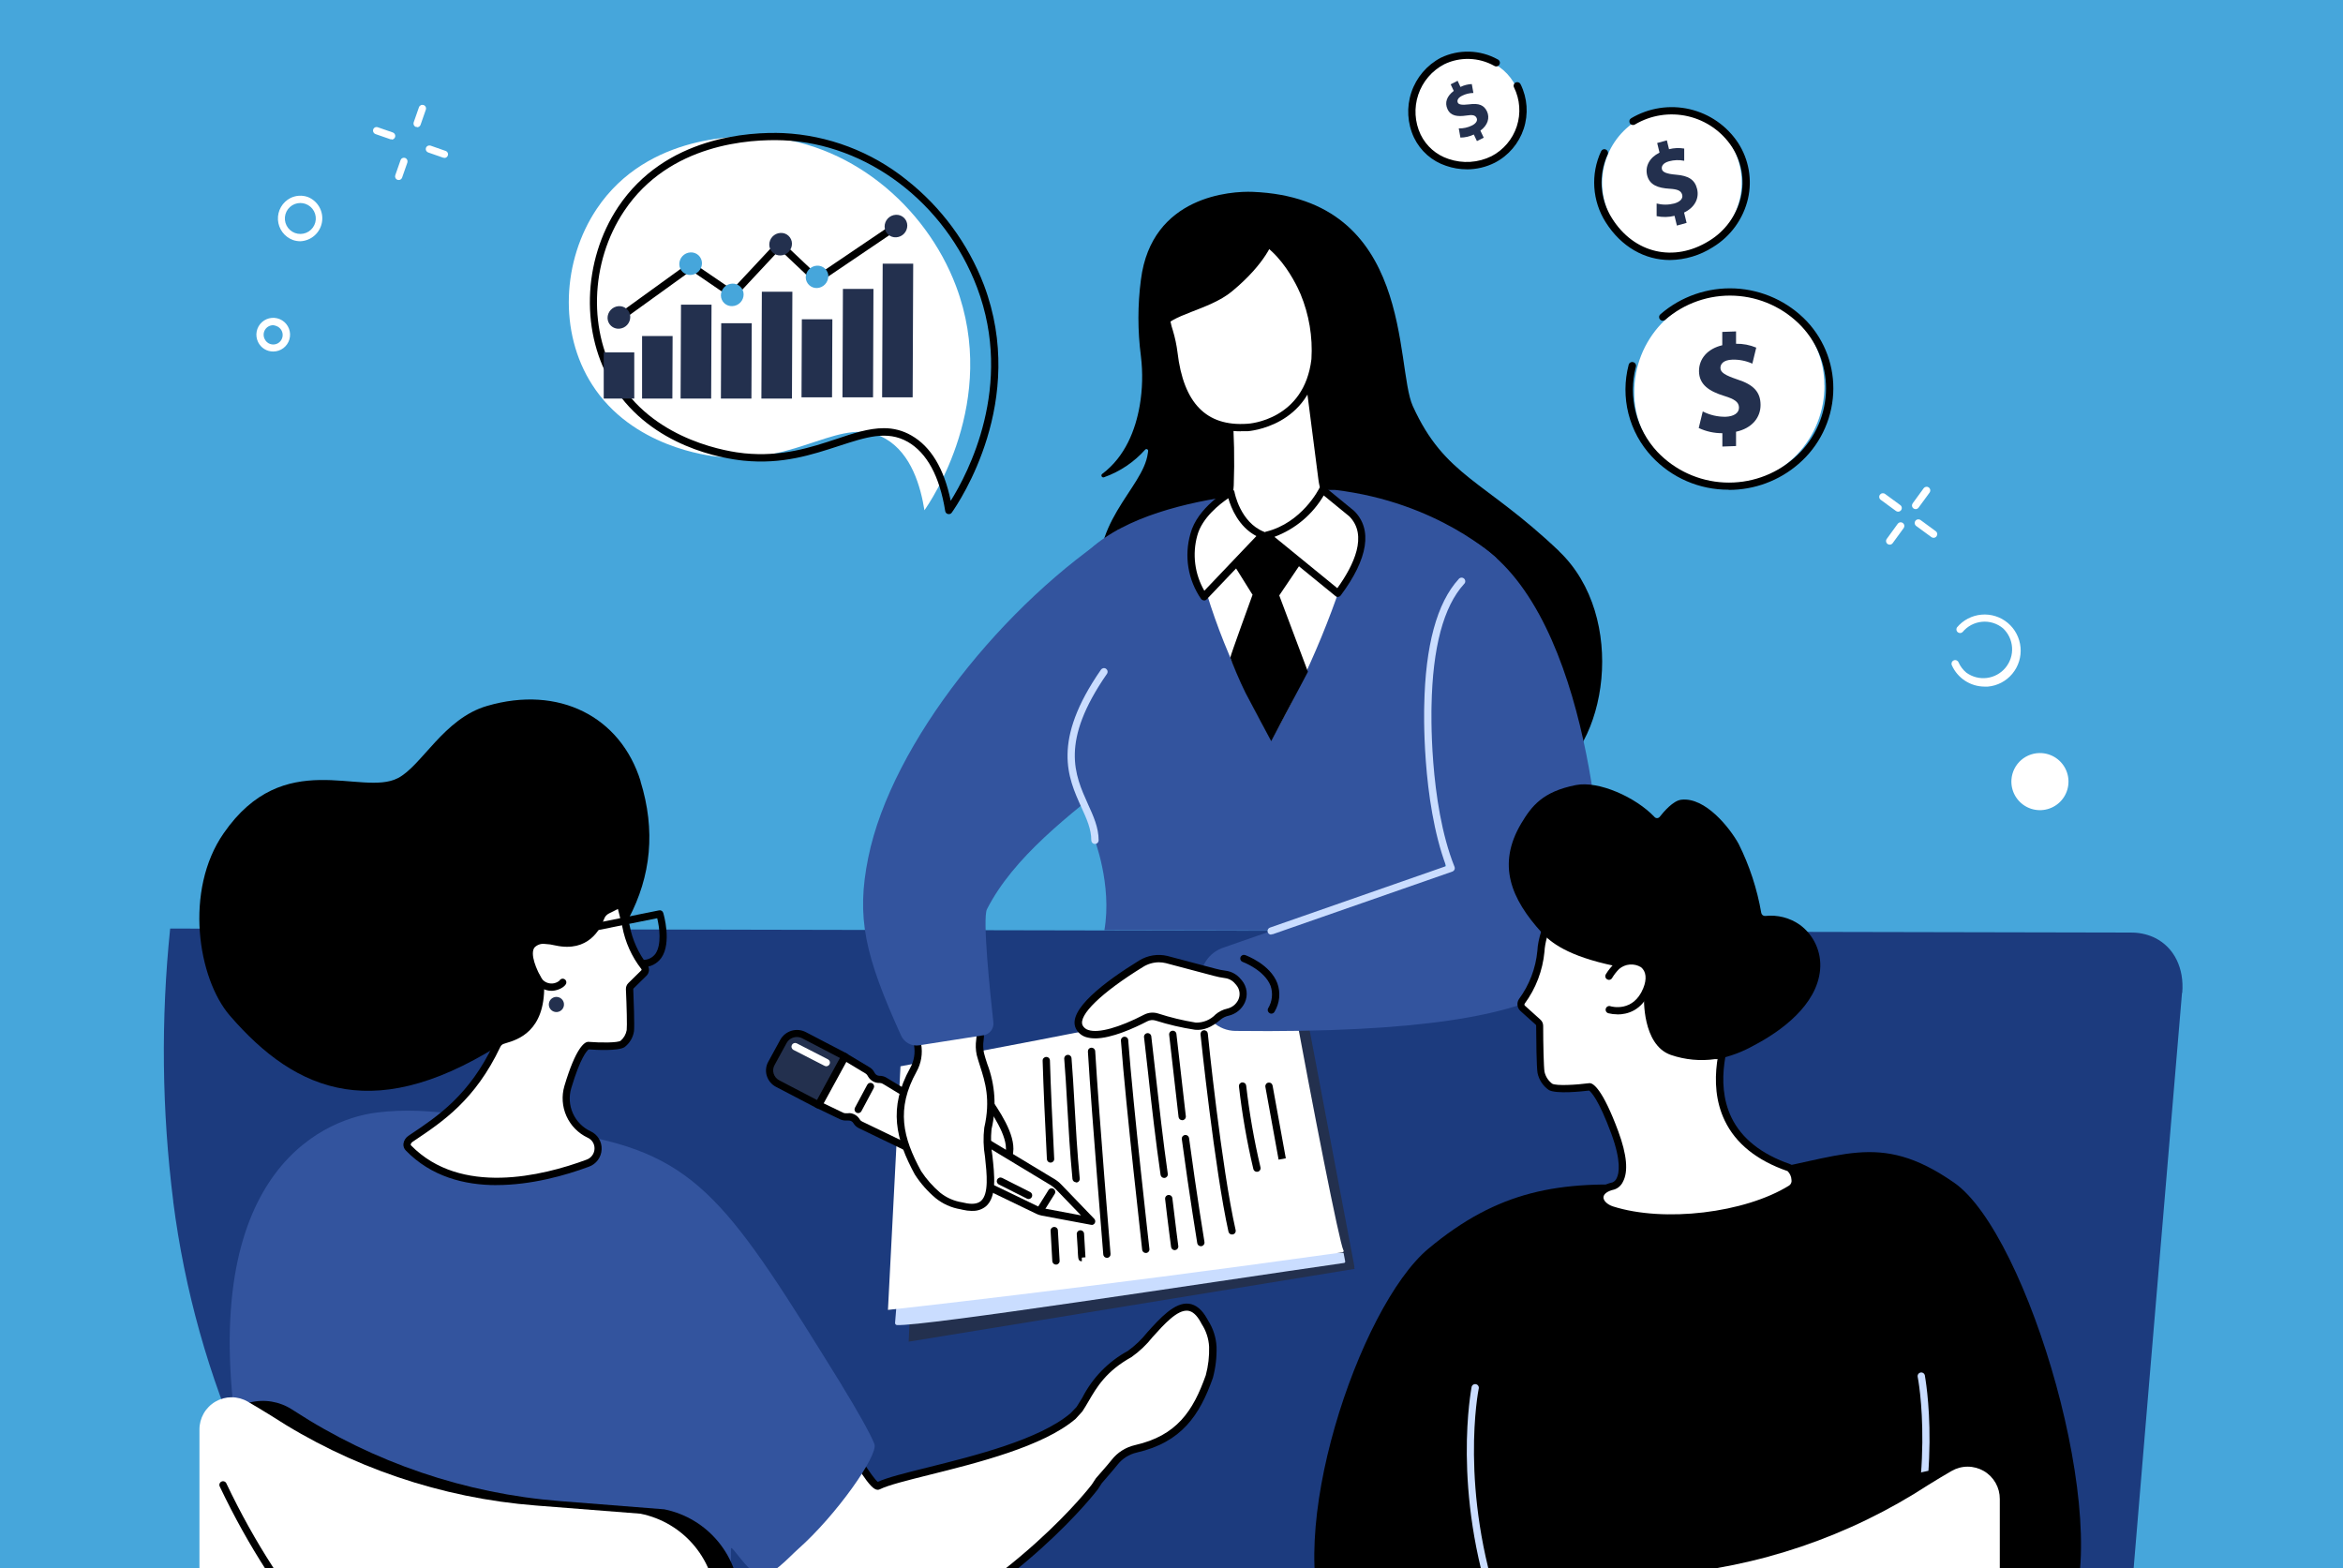 <?xml version="1.0" encoding="UTF-8"?>
<svg xmlns="http://www.w3.org/2000/svg" width="4508" height="3017" viewBox="0 0 4508 3017" fill="none">
  <rect x="0" y="0" width="4508" height="3017" fill="#808080" stroke="none"/>
  <g clip-path="url(#clip0_2049_2146)">
    <rect width="4508" height="3017" fill="#46A6DB"></rect>
    <mask id="mask0_2049_2146" style="mask-type:luminance" maskUnits="userSpaceOnUse" x="307" y="0" width="3894" height="3887">
      <path d="M4201 0H307V3886.31H4201V0Z" fill="white"></path>
    </mask>
    <g mask="url(#mask0_2049_2146)">
      <path d="M4129.54 2398.12C4129.54 2399.01 4138.37 2423.38 4138.37 2424.62C4130.77 2465.78 4126.62 2488.3 4116.29 2529.11C4051.36 2784.28 3955.53 3031.15 3774.8 3243.75C3639.16 3402.98 3475.98 3536.51 3293.04 3637.94L3287.74 3640.95C3237.04 3668.98 3184.04 3695.03 3128.74 3719.12C3045.14 3755.64 2959.07 3786.25 2871.17 3810.71C2853.94 3815.57 2836.54 3820.16 2819.23 3824.4C2731.21 3846.46 2641.79 3862.51 2551.59 3872.45C2529.77 3874.83 2507.42 3876.95 2485.96 3878.63C2264.6 3895.56 2041.95 3878.89 1825.59 3829.17C1416.35 3736.07 1047.39 3533.46 789.551 3271.31C747.045 3228.15 707.055 3182.59 669.775 3134.84C590.528 3033.19 523.799 2922.37 471.029 2804.77C401.384 2648.33 354.932 2482.56 333.143 2312.71V2311.65C311.189 2137.56 309.204 1961.54 327.226 1787C332.791 1729.76 339.238 1681.01 344.185 1643.21C350.986 1593.04 359.82 1527.32 373.776 1451.01C379.076 1421.98 385.142 1391.54 391.973 1359.68C469.087 1002.85 654.671 489.058 1153.74 215.161C1733.55 -102.81 2494.08 -36.919 3084.05 221.256C3542.4 421.754 3875.5 802.348 4050.57 1265C4127.8 1469.02 4175.57 1683 4192.43 1900.5C4205.24 2069.55 4159.13 2234.54 4129.36 2398.56" fill="#46A6DB"></path>
    </g>
    <mask id="mask1_2049_2146" style="mask-type:luminance" maskUnits="userSpaceOnUse" x="307" y="1778" width="3894" height="1496">
      <path d="M4201 1778.25H307V3273.86H4201V1778.25Z" fill="white"></path>
    </mask>
    <g mask="url(#mask1_2049_2146)">
      <path d="M4198.26 1910.3C4170.97 2229.86 4094.47 3145.18 4094.47 3145.18C4091.5 3171.42 4079.04 3195.67 4059.44 3213.37C4039.84 3231.06 4014.44 3240.99 3988.03 3241.27L3774.36 3243.3L3659.53 3244.36H3650.7L1053.75 3269.01L789.73 3270.77C747.225 3227.62 707.235 3182.05 669.955 3134.31C590.707 3032.66 523.979 2921.84 471.209 2804.24C401.564 2647.8 355.112 2482.03 333.323 2312.18V2311.12C311.368 2137.03 309.384 1961.01 327.405 1786.47L4098.54 1794.24C4113.93 1793.85 4129.22 1796.87 4143.32 1803.07L4146.76 1804.75C4183.33 1823.12 4202.68 1863.04 4198.7 1910.03" fill="#1C3B7E"></path>
    </g>
    <path d="M1754.66 2439.46L1748.3 2581.31L2607.58 2441.05C2604.32 2441.05 2606.26 2438.75 2605.73 2435.84L2504.24 1900.06L1804.21 2047.47L1755.1 2439.46" fill="#23304E"></path>
    <path d="M1734.43 2394.06L1722.15 2544.92C1722.08 2545.45 1722.12 2545.99 1722.26 2546.51C1722.41 2547.02 1722.66 2547.5 1723 2547.92C1723.34 2548.33 1723.76 2548.67 1724.24 2548.92C1724.72 2549.16 1725.24 2549.3 1725.78 2549.34C1776.04 2552.25 2315.74 2468.69 2586.21 2429.83C2586.54 2429.76 2586.86 2429.62 2587.14 2429.42C2587.41 2429.23 2587.65 2428.98 2587.83 2428.69C2588.01 2428.4 2588.13 2428.08 2588.19 2427.75C2588.25 2427.41 2588.23 2427.07 2588.16 2426.74L2585.06 2410.58L1734.43 2394.06Z" fill="#CADDFF"></path>
    <path d="M2584.79 2405.54C2576.84 2390.08 2525.96 2131.73 2484.36 1903.23C2462.8 1910.74 2082.8 1985.47 1732.57 2051.53L1708.45 2520.19C1708.45 2520.19 2081.03 2479.73 2582.93 2409.43C2583.35 2409.36 2583.75 2409.19 2584.1 2408.94C2584.44 2408.7 2584.73 2408.37 2584.92 2407.99C2585.12 2407.62 2585.23 2407.2 2585.23 2406.77C2585.24 2406.35 2585.15 2405.92 2584.96 2405.54" fill="white"></path>
    <path d="M2129.72 2420.03C2127.96 2420.03 2126.26 2419.37 2124.96 2418.17C2123.67 2416.98 2122.87 2415.34 2122.74 2413.58C2122.74 2410.93 2100.92 2151.69 2093.15 2023.18C2093.09 2022.25 2093.21 2021.32 2093.51 2020.44C2093.81 2019.56 2094.29 2018.75 2094.9 2018.05C2095.52 2017.35 2096.26 2016.79 2097.1 2016.38C2097.94 2015.97 2098.84 2015.73 2099.77 2015.67C2101.63 2015.6 2103.44 2016.25 2104.82 2017.49C2106.21 2018.72 2107.06 2020.45 2107.19 2022.3C2114.88 2150.63 2136.52 2409.78 2136.69 2412.43C2136.78 2413.35 2136.68 2414.27 2136.41 2415.15C2136.13 2416.03 2135.69 2416.85 2135.1 2417.55C2134.51 2418.26 2133.78 2418.84 2132.96 2419.27C2132.15 2419.69 2131.25 2419.95 2130.33 2420.03H2129.72Z" fill="black"></path>
    <path d="M2070.45 2274.64C2068.71 2274.65 2067.04 2274.01 2065.75 2272.85C2064.46 2271.69 2063.65 2270.1 2063.47 2268.37C2058.61 2218.29 2055.78 2168.65 2053.31 2124.84C2051.54 2092.96 2049.78 2063.01 2047.57 2036.52C2047.56 2034.74 2048.22 2033.02 2049.43 2031.71C2050.63 2030.39 2052.29 2029.58 2054.06 2029.44C2055.84 2029.29 2057.6 2029.82 2059 2030.92C2060.4 2032.02 2061.33 2033.61 2061.61 2035.37C2063.82 2062.4 2065.59 2092.6 2067.36 2124.4C2069.83 2168.56 2072.66 2217.67 2077.43 2267.4C2077.52 2268.32 2077.44 2269.24 2077.18 2270.13C2076.91 2271.01 2076.48 2271.84 2075.89 2272.55C2075.31 2273.26 2074.59 2273.86 2073.78 2274.29C2072.97 2274.73 2072.07 2275 2071.15 2275.08H2070.45" fill="black"></path>
    <path d="M2081.49 2426.65C2074.86 2426.65 2074.6 2421.44 2074.07 2414.2C2074.07 2408.46 2073.1 2397.24 2071.77 2375.16C2071.62 2374.18 2071.67 2373.19 2071.93 2372.24C2072.19 2371.29 2072.64 2370.4 2073.26 2369.63C2073.88 2368.87 2074.65 2368.24 2075.53 2367.79C2076.41 2367.34 2077.37 2367.08 2078.35 2367.02C2079.34 2366.97 2080.32 2367.12 2081.25 2367.47C2082.17 2367.81 2083.01 2368.35 2083.71 2369.04C2084.41 2369.73 2084.96 2370.56 2085.32 2371.48C2085.69 2372.4 2085.85 2373.38 2085.81 2374.36C2088.11 2414.2 2088.46 2418.53 2088.46 2418.97L2081.49 2419.58V2426.65Z" fill="black"></path>
    <path d="M2021.34 2236.84C2019.53 2236.87 2017.79 2236.19 2016.47 2234.95C2015.15 2233.72 2014.37 2232.02 2014.27 2230.22C2010.56 2156.55 2007.74 2096.14 2006.06 2040.76C2006.02 2039.83 2006.17 2038.91 2006.5 2038.05C2006.82 2037.18 2007.31 2036.39 2007.94 2035.71C2008.58 2035.04 2009.34 2034.5 2010.18 2034.12C2011.03 2033.74 2011.94 2033.54 2012.86 2033.51C2013.79 2033.47 2014.71 2033.61 2015.59 2033.93C2016.46 2034.25 2017.26 2034.74 2017.93 2035.37C2018.61 2036.01 2019.15 2036.77 2019.52 2037.62C2019.89 2038.47 2020.09 2039.39 2020.1 2040.32C2021.78 2095.61 2024.61 2155.93 2028.32 2229.51C2028.37 2230.42 2028.23 2231.34 2027.92 2232.21C2027.62 2233.07 2027.14 2233.87 2026.53 2234.55C2025.91 2235.23 2025.17 2235.78 2024.34 2236.18C2023.51 2236.57 2022.61 2236.79 2021.69 2236.84" fill="black"></path>
    <path d="M2031.66 2433.01C2029.88 2433.01 2028.17 2432.34 2026.88 2431.13C2025.58 2429.91 2024.8 2428.25 2024.68 2426.47C2024.68 2426.47 2023.62 2408.81 2021.42 2368.71C2021.27 2367.73 2021.33 2366.74 2021.59 2365.78C2021.85 2364.83 2022.3 2363.94 2022.93 2363.18C2023.55 2362.42 2024.33 2361.79 2025.21 2361.35C2026.09 2360.9 2027.06 2360.64 2028.05 2360.59C2029.03 2360.55 2030.02 2360.7 2030.94 2361.06C2031.86 2361.41 2032.7 2361.96 2033.4 2362.65C2034.1 2363.35 2034.64 2364.19 2035 2365.11C2035.35 2366.03 2035.51 2367.02 2035.46 2368C2037.58 2407.75 2038.73 2425.59 2038.73 2425.59C2038.79 2426.52 2038.66 2427.44 2038.36 2428.32C2038.06 2429.19 2037.59 2430 2036.97 2430.69C2036.35 2431.38 2035.6 2431.94 2034.77 2432.34C2033.93 2432.74 2033.03 2432.97 2032.1 2433.01H2031.66Z" fill="black"></path>
    <path d="M2460.07 2231.1L2434.63 2091.1C2434.3 2089.26 2434.7 2087.37 2435.76 2085.83C2436.82 2084.29 2438.45 2083.23 2440.28 2082.89C2442.13 2082.58 2444.03 2083.01 2445.56 2084.08C2447.1 2085.15 2448.15 2086.79 2448.5 2088.63C2457.33 2136.77 2473.94 2228.54 2473.94 2228.54L2460.07 2231.1Z" fill="black"></path>
    <path d="M2418.3 2254.51C2416.73 2254.51 2415.21 2253.99 2413.98 2253.03C2412.75 2252.07 2411.87 2250.72 2411.49 2249.2C2399.1 2196.81 2389.84 2143.72 2383.76 2090.22C2383.56 2088.38 2384.1 2086.54 2385.26 2085.1C2386.42 2083.66 2388.1 2082.73 2389.94 2082.53C2391.79 2082.34 2393.64 2082.87 2395.1 2084.03C2396.55 2085.19 2397.49 2086.87 2397.71 2088.72C2403.78 2141.47 2412.93 2193.81 2425.1 2245.5C2425.38 2246.41 2425.46 2247.38 2425.35 2248.33C2425.24 2249.28 2424.94 2250.2 2424.46 2251.03C2423.98 2251.85 2423.33 2252.58 2422.56 2253.14C2421.79 2253.71 2420.91 2254.12 2419.97 2254.33C2419.42 2254.42 2418.85 2254.42 2418.3 2254.33" fill="black"></path>
    <path d="M2370.42 2375.16C2368.83 2375.16 2367.29 2374.61 2366.05 2373.62C2364.81 2372.62 2363.96 2371.23 2363.61 2369.68C2337.11 2250.09 2310.08 1992.89 2309.82 1989.89C2309.67 1988.03 2310.25 1986.19 2311.44 1984.75C2312.63 1983.32 2314.33 1982.4 2316.18 1982.2C2318.03 1982.03 2319.87 1982.59 2321.31 1983.76C2322.75 1984.93 2323.66 1986.63 2323.87 1988.47C2323.87 1991.03 2350.36 2247.44 2377.3 2366.15C2377.57 2367.08 2377.64 2368.05 2377.51 2369.01C2377.38 2369.97 2377.06 2370.89 2376.57 2371.71C2376.07 2372.54 2375.41 2373.26 2374.62 2373.82C2373.84 2374.38 2372.95 2374.78 2372.01 2374.98H2370.42" fill="black"></path>
    <path d="M2310.52 2397.68C2308.84 2397.68 2307.22 2397.08 2305.94 2396C2304.66 2394.92 2303.81 2393.41 2303.54 2391.76C2303.54 2390.96 2288.88 2303.43 2273.77 2191.08C2273.66 2189.31 2274.23 2187.56 2275.36 2186.18C2276.48 2184.8 2278.09 2183.9 2279.85 2183.65C2281.61 2183.41 2283.4 2183.84 2284.86 2184.85C2286.32 2185.87 2287.35 2187.4 2287.73 2189.14C2302.83 2301.14 2317.23 2388.58 2317.41 2389.46C2317.72 2391.3 2317.28 2393.19 2316.21 2394.71C2315.13 2396.23 2313.5 2397.27 2311.67 2397.59H2310.52" fill="black"></path>
    <path d="M2239.94 2266.34C2238.25 2266.34 2236.62 2265.73 2235.34 2264.63C2234.06 2263.53 2233.22 2262 2232.97 2260.33C2224.13 2200.01 2215.3 2123.52 2208.67 2061.96C2205.94 2037.31 2203.46 2014.88 2201.25 1996.33C2201.03 1995.36 2201.02 1994.36 2201.21 1993.39C2201.4 1992.42 2201.8 1991.5 2202.37 1990.69C2202.94 1989.88 2203.67 1989.2 2204.52 1988.7C2205.37 1988.19 2206.32 1987.87 2207.3 1987.75C2208.28 1987.63 2209.28 1987.72 2210.23 1988.01C2211.17 1988.3 2212.05 1988.79 2212.79 1989.44C2213.54 1990.09 2214.14 1990.89 2214.55 1991.79C2214.97 1992.69 2215.19 1993.66 2215.21 1994.65C2217.42 2013.2 2219.98 2035.72 2222.72 2060.45C2229.61 2121.75 2238.18 2198.24 2246.83 2258.3C2246.97 2259.21 2246.93 2260.14 2246.7 2261.04C2246.48 2261.93 2246.08 2262.77 2245.53 2263.51C2244.98 2264.25 2244.29 2264.87 2243.5 2265.34C2242.71 2265.81 2241.83 2266.12 2240.91 2266.25H2239.94" fill="black"></path>
    <path d="M2260.09 2405.18C2258.39 2405.18 2256.76 2404.55 2255.5 2403.43C2254.23 2402.31 2253.41 2400.77 2253.2 2399.09C2253.2 2398.65 2247.45 2356.87 2241.63 2306.08C2241.62 2304.35 2242.26 2302.66 2243.41 2301.37C2244.57 2300.07 2246.16 2299.24 2247.89 2299.04C2249.62 2298.85 2251.36 2299.29 2252.78 2300.3C2254.2 2301.31 2255.2 2302.8 2255.58 2304.49C2261.41 2355.19 2267.06 2396.79 2267.06 2397.24C2267.19 2398.15 2267.13 2399.07 2266.9 2399.96C2266.66 2400.85 2266.25 2401.68 2265.69 2402.41C2265.14 2403.15 2264.44 2403.76 2263.64 2404.22C2262.85 2404.68 2261.97 2404.98 2261.06 2405.1H2260.09" fill="black"></path>
    <path d="M2204.61 2410.66C2202.88 2410.7 2201.19 2410.08 2199.88 2408.94C2198.58 2407.8 2197.74 2406.21 2197.55 2404.48C2197.55 2401.74 2166.45 2132.26 2156.74 2002.78C2156.58 2001.81 2156.63 2000.83 2156.88 1999.88C2157.13 1998.94 2157.56 1998.05 2158.17 1997.28C2158.78 1996.52 2159.54 1995.89 2160.4 1995.43C2161.26 1994.97 2162.21 1994.69 2163.18 1994.62C2164.16 1994.55 2165.14 1994.68 2166.06 1995C2166.98 1995.32 2167.82 1995.84 2168.54 1996.5C2169.25 1997.17 2169.82 1997.98 2170.21 1998.88C2170.59 1999.77 2170.79 2000.74 2170.78 2001.72C2180.5 2130.94 2211.24 2400.24 2211.5 2402.89C2211.61 2403.81 2211.54 2404.74 2211.29 2405.63C2211.04 2406.52 2210.61 2407.35 2210.03 2408.07C2209.46 2408.79 2208.75 2409.4 2207.94 2409.84C2207.13 2410.29 2206.24 2410.57 2205.32 2410.66H2204.61Z" fill="black"></path>
    <path d="M2274.58 2155.23C2272.87 2155.22 2271.21 2154.59 2269.93 2153.45C2268.64 2152.31 2267.82 2150.75 2267.6 2149.04L2249.41 1990.06C2249.4 1988.32 2250.04 1986.64 2251.19 1985.34C2252.35 1984.04 2253.95 1983.21 2255.67 1983.02C2257.4 1982.82 2259.14 1983.27 2260.56 1984.27C2261.98 1985.28 2262.98 1986.77 2263.36 1988.47L2281.56 2147.45C2281.76 2149.3 2281.22 2151.16 2280.06 2152.61C2278.91 2154.07 2277.22 2155.01 2275.38 2155.23H2274.58Z" fill="black"></path>
    <path d="M2999.87 1060.52C2855.98 923.441 2779.92 917.259 2718.27 781.238C2683.55 704.836 2721.36 381.478 2409.99 369.112C2369.8 367.522 2215.66 376.001 2195.17 538.078C2188.75 587.007 2188.75 636.564 2195.17 685.493C2199 717.029 2198.23 748.954 2192.87 780.266C2184.83 826.46 2165.31 878.307 2120.79 911.694C2120.02 912.215 2119.47 913.007 2119.26 913.914C2119.04 914.821 2119.17 915.776 2119.63 916.588C2120.09 917.401 2120.83 918.012 2121.72 918.3C2122.61 918.588 2123.57 918.531 2124.41 918.142C2154.74 907.378 2181.87 889.153 2203.29 865.147C2203.75 864.613 2204.36 864.238 2205.04 864.078C2205.72 863.918 2206.44 863.981 2207.08 864.258C2207.72 864.535 2208.26 865.012 2208.61 865.617C2208.96 866.222 2209.11 866.924 2209.04 867.62C2209.04 869.122 2208.59 870.623 2208.42 872.125C2199.58 940.665 2089.17 1009.12 2120.09 1142.05C2151 1274.98 2857.92 1559.3 2975.13 1500.65C3092.35 1442 3132.28 1186.92 2999.78 1060.7" fill="black"></path>
    <path d="M2363.87 784.594C2367.79 834.071 2368.88 883.732 2367.14 933.334C2365.38 961.774 2355.66 974.846 2328.28 982.266C2328.28 982.266 2285.7 1040.03 2303.46 1047.71C2373.24 1078.1 2448.58 1127.21 2613.5 1051.87C2631.17 1043.92 2586.29 982.266 2586.29 982.266C2559.79 975.465 2547.43 948.967 2543.89 921.851L2516.77 711.195L2363.87 784.594Z" fill="white"></path>
    <path d="M2332.52 988.448C2315.92 1011.41 2303.55 1036.32 2306.02 1041.44C2312.12 1043.92 2318.39 1046.83 2324.75 1049.66C2389.41 1079.25 2462.81 1112.63 2610.24 1045.51C2612.89 1040.3 2599.55 1013.36 2581.79 988.448C2557.41 980.852 2541.07 957.093 2536.65 922.646L2510.77 721.706L2370.86 788.833C2374.58 837.052 2375.55 885.445 2373.77 933.775C2372.18 964.954 2360.88 979.969 2332.52 988.448ZM2456.19 1098.5C2397.98 1098.5 2355.93 1079.25 2319.01 1062.47L2300.46 1054.16C2298.56 1053.37 2296.87 1052.16 2295.49 1050.63C2294.12 1049.11 2293.1 1047.3 2292.51 1045.33C2287.74 1027.66 2314.24 989.773 2322.36 978.644L2323.87 976.613L2326.25 975.994C2350.45 969.282 2358.31 959.39 2359.9 933.334C2361.65 884.056 2360.56 834.718 2356.64 785.565V780.796L2522.79 701.303L2551.05 921.498C2552.91 935.453 2559.89 968.84 2588.33 976.171L2590.71 976.789L2592.22 978.821C2601.05 990.833 2628.96 1031.82 2624.19 1049.48C2623.65 1051.42 2622.69 1053.21 2621.37 1054.74C2620.06 1056.27 2618.43 1057.49 2616.59 1058.31C2551.41 1087.99 2499.56 1098.5 2456.54 1098.5" fill="black"></path>
    <path d="M2286.06 486.497C2257.73 517.318 2242.22 557.782 2242.69 599.642C2242.69 623.401 2255.06 646.366 2258.86 679.135C2268.66 762.602 2303.99 829.288 2400.19 822.663C2400.19 822.663 2515.9 816.392 2530.03 692.03C2532.95 647.992 2525.61 603.877 2508.57 563.163C2489.58 519.001 2435.78 429.086 2352.58 448.341C2326.97 454.304 2303.76 467.848 2285.97 487.204" fill="white"></path>
    <path d="M2291.19 491.44C2263.96 520.832 2249.09 559.578 2249.67 599.639C2250.36 612.092 2252.73 624.395 2256.74 636.206C2260.84 649.863 2263.79 663.837 2265.57 677.983C2277.06 775.671 2320.87 820.717 2399.57 815.329C2404.16 815.329 2509.54 807.645 2523.24 690.791C2525.87 648.014 2518.68 605.203 2502.21 565.634C2492.85 543.552 2441.44 434.647 2354.26 454.432C2329.99 460.129 2308 473.029 2291.19 491.44ZM2387.38 829.815C2309.12 829.815 2263.72 779.381 2251.88 679.662C2250.06 666.247 2247.1 653.01 2243.05 640.092C2238.73 627.067 2236.17 613.521 2235.45 599.816C2234.86 556.125 2251.08 513.878 2280.77 481.813C2299.47 461.39 2323.92 447.103 2350.9 440.83C2448.95 418.572 2504.69 536.31 2514.93 560.158C2532.53 601.993 2540.06 647.371 2536.93 692.646C2522.35 821.512 2401.69 829.549 2400.46 829.638C2395.95 829.638 2391.62 829.638 2387.21 829.638" fill="black"></path>
    <path d="M2450.01 461.763C2450.01 461.763 2437.73 505.131 2369.89 560.952C2325.72 597.254 2249.4 605.115 2236.42 634.969C2236.42 634.969 2189.34 455.492 2341.62 435C2493.91 414.509 2450.01 461.498 2450.01 461.498" fill="black"></path>
    <path d="M1874.7 2028.48C1874.7 2028.48 1873.47 2077.59 1887.86 2099.14C1905.53 2125.64 1947.49 2179.69 1942.36 2216.52C1933.53 2278.35 1898.2 2264.49 1898.2 2264.49C1898.2 2264.49 1901.02 2316.16 1862.86 2316.69C1844.65 2316.89 1826.76 2311.91 1811.27 2302.32C1795.79 2292.74 1783.35 2278.94 1775.42 2262.54C1746.8 2206.54 1725.51 2150.55 1769.59 2085.27C1785.93 2061.07 1779.48 2017.88 1777.63 2003.4C1773.21 1968.07 1871.79 2018.68 1874.79 2028.66" fill="white"></path>
    <path d="M1791.59 1997.74C1789.75 1997.67 1787.92 1997.97 1786.2 1998.62C1785.23 1998.62 1784.43 1999.24 1784.88 2002.33V2004.45C1787.17 2022.12 1792.56 2063.72 1775.42 2088.98C1733.02 2151.87 1754.22 2205.31 1781.69 2259.1C1789.03 2274.32 1800.55 2287.15 1814.91 2296.06C1829.28 2304.98 1845.88 2309.62 1862.78 2309.44C1866.07 2309.55 1869.35 2308.96 1872.39 2307.71C1875.44 2306.46 1878.18 2304.58 1880.45 2302.2C1892.29 2289.57 1891.14 2264.92 1891.14 2264.66C1891.07 2263.48 1891.3 2262.3 1891.81 2261.24C1892.32 2260.17 1893.09 2259.25 1894.05 2258.57C1894.99 2257.87 1896.1 2257.44 1897.26 2257.3C1898.42 2257.16 1899.6 2257.32 1900.68 2257.77C1903.3 2258.58 1906.07 2258.82 1908.79 2258.48C1911.51 2258.15 1914.14 2257.24 1916.49 2255.83C1925.76 2250.26 1932.21 2236.22 1935.13 2215.37C1939.28 2185.7 1907.92 2140.65 1889.2 2113.71C1886.46 2109.83 1883.89 2106.12 1881.77 2102.94C1868 2082.44 1867.38 2041.11 1867.38 2030.6C1859.43 2022.38 1812.08 1997.74 1791.59 1997.74ZM1862.25 2323.48C1842.92 2323.52 1823.97 2318.11 1807.58 2307.86C1791.19 2297.61 1778.02 2282.94 1769.59 2265.54C1741.24 2210.07 1717.48 2150.72 1764.12 2081.12C1778.25 2060.28 1772.95 2020.97 1771.27 2006.22V2004.1C1770.79 2001.88 1770.77 1999.58 1771.22 1997.36C1771.68 1995.13 1772.59 1993.03 1773.91 1991.17C1775.22 1989.32 1776.9 1987.76 1778.85 1986.59C1780.8 1985.43 1782.98 1984.68 1785.23 1984.4C1809.26 1979.63 1878.07 2012.4 1881.86 2026.62C1881.94 2027.3 1881.94 2027.98 1881.86 2028.65C1881.86 2041.73 1883.01 2079.09 1893.79 2095.07C1895.91 2098.25 1898.38 2101.79 1901.12 2105.67C1922.32 2136.15 1954.12 2182.16 1949.35 2217.32C1945.81 2243.11 1937.16 2260.24 1923.73 2268.1C1918.16 2271.32 1911.79 2272.88 1905.36 2272.61C1904.99 2286.89 1899.97 2300.66 1891.05 2311.83C1887.5 2315.61 1883.2 2318.6 1878.42 2320.61C1873.65 2322.62 1868.5 2323.6 1863.31 2323.48H1862.25Z" fill="black"></path>
    <path d="M1625.07 2032.54L1573.31 2124.58L1619.16 2146.75C1621.74 2147.9 1624.54 2148.51 1627.37 2148.51H1632.41C1635.58 2148.44 1638.71 2149.22 1641.48 2150.77C1644.24 2152.33 1646.54 2154.6 1648.13 2157.35C1649.88 2160.32 1652.45 2162.71 1655.55 2164.23L1996.77 2328.78C1999.56 2330.18 2002.54 2331.16 2005.61 2331.7L2100.03 2349.36L2036.61 2283.39C2033.14 2279.93 2029.22 2276.95 2024.95 2274.55L1701.83 2079.53C1699.17 2077.91 1696.12 2077.03 1693 2076.97H1691.59C1688.52 2076.93 1685.51 2076.1 1682.86 2074.55C1680.22 2073.01 1678.02 2070.79 1676.48 2068.14L1674.89 2065.4C1673.42 2062.98 1671.39 2060.95 1668.97 2059.48L1624.81 2032.98" fill="white"></path>
    <path d="M1632.86 2141.53C1637.15 2141.5 1641.38 2142.61 1645.12 2144.73C1648.86 2146.85 1651.97 2149.93 1654.14 2153.64C1655.19 2155.42 1656.76 2156.84 1658.65 2157.7L1999.87 2322.34C2002.14 2323.43 2004.55 2324.2 2007.03 2324.63L2079.9 2338.32L2031.67 2288.24C2028.58 2285.15 2025.14 2282.42 2021.43 2280.12L1698.31 2085.09C1696.62 2084.11 1694.7 2083.59 1692.74 2083.59H1691.59C1687.34 2083.58 1683.16 2082.46 1679.46 2080.36C1675.76 2078.25 1672.67 2075.23 1670.48 2071.58L1668.89 2068.93C1668 2067.5 1666.79 2066.3 1665.36 2065.4L1627.29 2042.43L1583.12 2121.93L1622.25 2140.83C1623.81 2141.53 1625.5 2141.9 1627.2 2141.89H1632.86V2141.53ZM2100.13 2356.43H2098.89L2004.38 2338.76C2000.71 2338.04 1997.15 2336.85 1993.78 2335.23L1652.55 2170.59C1648.16 2168.52 1644.49 2165.16 1642.04 2160.97C1641.08 2159.35 1639.71 2158.03 1638.06 2157.13C1636.41 2156.23 1634.55 2155.78 1632.68 2155.84H1627.47C1623.56 2155.89 1619.69 2155.05 1616.16 2153.37L1570.23 2131.29C1569.36 2130.87 1568.59 2130.28 1567.97 2129.55C1567.34 2128.82 1566.88 2127.97 1566.61 2127.05C1566.3 2126.14 1566.18 2125.17 1566.27 2124.21C1566.36 2123.25 1566.66 2122.32 1567.14 2121.48L1618.9 2029.36C1619.9 2027.73 1621.48 2026.53 1623.31 2026C1625.15 2025.55 1627.08 2025.84 1628.7 2026.8L1672.87 2053.3C1676.54 2055.4 1679.59 2058.45 1681.7 2062.13L1683.2 2064.78C1684.15 2066.28 1685.45 2067.53 1686.99 2068.4C1688.53 2069.28 1690.26 2069.77 1692.04 2069.81H1692.92C1697.41 2069.84 1701.81 2071.1 1705.64 2073.44L2028.76 2268.46C2033.58 2271.31 2037.98 2274.81 2041.83 2278.88L2105.34 2344.86C2106.37 2345.93 2107.04 2347.3 2107.25 2348.78C2107.45 2350.26 2107.19 2351.76 2106.49 2353.07C2105.87 2354.2 2104.96 2355.13 2103.86 2355.79C2102.76 2356.44 2101.5 2356.78 2100.22 2356.78" fill="black"></path>
    <path d="M2000.75 2336.38C1999.47 2336.37 1998.21 2336 1997.13 2335.32C1995.54 2334.33 1994.4 2332.76 1993.97 2330.94C1993.54 2329.11 1993.85 2327.2 1994.83 2325.6L2016.92 2290.27C2017.34 2289.38 2017.96 2288.58 2018.71 2287.93C2019.47 2287.29 2020.35 2286.81 2021.31 2286.53C2022.26 2286.25 2023.27 2286.18 2024.25 2286.31C2025.24 2286.45 2026.18 2286.79 2027.03 2287.31C2027.87 2287.84 2028.6 2288.54 2029.15 2289.36C2029.71 2290.19 2030.09 2291.12 2030.26 2292.1C2030.43 2293.08 2030.39 2294.08 2030.14 2295.05C2029.9 2296.01 2029.46 2296.91 2028.84 2297.69L2006.76 2333.02C2006.14 2334.06 2005.26 2334.92 2004.2 2335.5C2003.15 2336.09 2001.96 2336.4 2000.75 2336.38Z" fill="black"></path>
    <path d="M1496.2 2084.83L1574.73 2125.73L1625.7 2032.54L1547.17 1991.65C1540.32 1988 1532.32 1987.18 1524.87 1989.36C1517.43 1991.54 1511.13 1996.54 1507.33 2003.31L1484.01 2045.97C1482.21 2049.31 1481.1 2052.98 1480.74 2056.76C1480.38 2060.54 1480.78 2064.35 1481.91 2067.97C1483.05 2071.59 1484.9 2074.95 1487.35 2077.85C1489.81 2080.74 1492.81 2083.12 1496.2 2084.83Z" fill="#23304E"></path>
    <path d="M1533.3 1995.18C1529.27 1995.14 1525.31 1996.19 1521.83 1998.21C1518.35 2000.23 1515.47 2003.15 1513.51 2006.66L1490.19 2049.32C1488.83 2051.76 1487.98 2054.45 1487.69 2057.23C1487.41 2060.01 1487.68 2062.82 1488.51 2065.49C1489.36 2068.29 1490.77 2070.89 1492.65 2073.14C1494.53 2075.39 1496.85 2077.23 1499.46 2078.56L1571.9 2116.36L1616.06 2035.46L1543.9 1997.83C1540.63 1996.11 1536.99 1995.2 1533.3 1995.18ZM1574.72 2132.7C1573.59 2132.73 1572.47 2132.49 1571.45 2132L1492.93 2091.01C1488.7 2088.79 1484.96 2085.75 1481.93 2082.06C1478.9 2078.38 1476.63 2074.12 1475.26 2069.55C1473.94 2065.17 1473.5 2060.57 1473.97 2056.03C1474.44 2051.48 1475.81 2047.07 1478 2043.05L1501.32 2000.39C1506.01 1992.02 1513.79 1985.81 1523 1983.09C1532.21 1980.36 1542.11 1981.34 1550.61 1985.82L1629.05 2026.71C1629.9 2027.13 1630.66 2027.72 1631.27 2028.45C1631.88 2029.18 1632.33 2030.03 1632.58 2030.95C1633.12 2032.75 1632.93 2034.68 1632.05 2036.34L1581.08 2129.52C1580.46 2130.62 1579.56 2131.53 1578.48 2132.16C1577.39 2132.8 1576.16 2133.14 1574.9 2133.14" fill="black"></path>
    <path d="M1651.13 2141.54C1649.98 2141.53 1648.86 2141.23 1647.86 2140.65C1647.05 2140.23 1646.33 2139.64 1645.74 2138.93C1645.16 2138.23 1644.71 2137.41 1644.44 2136.53C1644.17 2135.66 1644.08 2134.73 1644.16 2133.82C1644.25 2132.9 1644.52 2132.01 1644.95 2131.2L1668.62 2087.04C1669.06 2086.23 1669.65 2085.51 1670.36 2084.93C1671.07 2084.34 1671.89 2083.9 1672.77 2083.64C1673.66 2083.37 1674.58 2083.28 1675.5 2083.37C1676.42 2083.46 1677.31 2083.73 1678.12 2084.17C1678.93 2084.6 1679.65 2085.19 1680.23 2085.91C1680.82 2086.62 1681.25 2087.44 1681.52 2088.32C1681.79 2089.2 1681.88 2090.13 1681.78 2091.05C1681.69 2091.96 1681.42 2092.85 1680.99 2093.66L1657.4 2137.83C1656.8 2138.96 1655.9 2139.91 1654.79 2140.56C1653.68 2141.22 1652.42 2141.56 1651.13 2141.54Z" fill="black"></path>
    <path d="M1979.02 2306.88C1977.91 2306.87 1976.82 2306.6 1975.84 2306.09L1921.69 2278.8C1920.03 2277.94 1918.78 2276.48 1918.2 2274.71C1917.62 2272.94 1917.77 2271.01 1918.6 2269.34C1919.45 2267.69 1920.91 2266.43 1922.68 2265.84C1924.44 2265.24 1926.37 2265.36 1928.05 2266.16L1982.2 2293.54C1983.6 2294.27 1984.71 2295.44 1985.37 2296.88C1986.03 2298.31 1986.18 2299.92 1985.82 2301.46C1985.45 2302.99 1984.58 2304.36 1983.35 2305.34C1982.12 2306.32 1980.59 2306.87 1979.02 2306.88Z" fill="black"></path>
    <path d="M1589.84 2051.44C1588.71 2051.39 1587.6 2051.12 1586.57 2050.65L1526.24 2019.74C1524.7 2018.81 1523.57 2017.34 1523.08 2015.61C1522.58 2013.89 1522.76 2012.04 1523.59 2010.44C1524.41 2008.85 1525.8 2007.62 1527.5 2007.02C1529.19 2006.42 1531.04 2006.48 1532.69 2007.19L1593.02 2038.11C1593.84 2038.53 1594.57 2039.11 1595.17 2039.81C1595.76 2040.51 1596.21 2041.33 1596.49 2042.21C1596.77 2043.09 1596.87 2044.01 1596.79 2044.93C1596.71 2045.85 1596.45 2046.74 1596.02 2047.56C1595.43 2048.7 1594.55 2049.67 1593.46 2050.35C1592.38 2051.03 1591.12 2051.41 1589.84 2051.44Z" fill="white"></path>
    <path d="M1885.92 1986.08C1883.94 1997.1 1883.64 2008.36 1885.03 2019.47C1890.33 2061.07 1917.63 2102.58 1900.93 2170.86C1890.6 2213.61 1939.53 2340.8 1853.68 2321.01C1835.77 2318.5 1818.85 2311.27 1804.65 2300.08C1789.93 2287.52 1777.07 2272.91 1766.49 2256.71C1732.13 2193.38 1715.17 2134.91 1757.66 2058.42C1765.82 2043.75 1768.66 2026.72 1765.7 2010.19C1765.7 2008.69 1760.66 1950.75 1765.7 1948.99C1791.58 1939.45 1885.47 1984.32 1886.27 1986.52" fill="white"></path>
    <path d="M1775.5 1954.11H1774.62C1765.34 1955.88 1765.79 1959.94 1766.4 1962.94C1766.4 1963.65 1770.47 1998.27 1772.32 2008.78C1775.56 2026.94 1772.44 2045.65 1763.49 2061.78C1723.56 2133.85 1736.99 2188.53 1772.32 2253.27C1782.44 2268.62 1794.66 2282.48 1808.63 2294.43C1820.91 2304.35 1835.6 2310.84 1851.2 2313.24L1854.91 2314.04C1869.84 2317.66 1880.79 2316.33 1887.51 2310.5C1902.79 2296.9 1898.81 2259.01 1895.19 2225.53C1892.01 2207.06 1891.54 2188.23 1893.78 2169.62C1906.23 2115.22 1895.37 2081.3 1885.74 2051.36C1883.36 2043.94 1881.15 2036.96 1879.29 2029.89C1877.16 2020.05 1876.83 2009.91 1878.32 1999.95C1878.75 1997.03 1878.9 1994.07 1878.76 1991.12C1859.95 1975.04 1788.13 1954.11 1775.5 1954.11ZM1870.11 2329.76C1863.97 2329.68 1857.87 2328.9 1851.91 2327.46L1848.2 2326.58C1830.55 2323.72 1813.95 2316.29 1800.06 2305.03C1784.57 2291.96 1771.11 2276.66 1760.13 2259.63C1723.74 2192.59 1708.28 2132.09 1751.3 2054.62C1758.69 2041.36 1761.28 2025.95 1758.63 2010.99C1756.69 2000.3 1752.71 1966.03 1752.54 1964.62C1750.5 1952.26 1757.84 1943.07 1772.06 1940.33C1786.28 1937.59 1868.43 1962.68 1889.01 1980.96C1894.13 1985.55 1893.43 1992.71 1892.54 2001.01C1891.25 2009.35 1891.49 2017.85 1893.25 2026.1C1894.93 2032.72 1897.05 2039.52 1899.43 2046.68C1914.8 2086.78 1917.69 2130.59 1907.74 2172.36C1906.02 2189.47 1906.58 2206.72 1909.41 2223.68C1913.39 2260.51 1918.25 2302.29 1897.05 2320.84C1889.59 2326.92 1880.16 2330.06 1870.55 2329.67" fill="black"></path>
    <path d="M2352.94 1445.71C2352.94 1445.71 2227.33 1434.23 2158.61 1487.75C2054.38 1569.19 1949.62 1649.83 1898.91 1749.37C1890.08 1767.04 1905.1 1911.54 1911.28 1966.83C1911.95 1972.59 1910.38 1978.39 1906.89 1983.02C1903.41 1987.66 1898.28 1990.78 1892.55 1991.74L1768.89 2011.08C1761.73 2012.27 1754.37 2011.06 1747.98 2007.62C1741.58 2004.18 1736.51 1998.72 1733.56 1992.09C1663.78 1837.96 1647.08 1765.36 1670.58 1649.83C1715.54 1429.02 1933.45 1158.92 2152.42 1018.3L2352.32 1445.71" fill="#33549E"></path>
    <path d="M2879.29 1073.86C2879.29 1073.86 2767.37 966.19 2568.89 942.607C2568.89 942.607 2560.06 942.607 2544.78 942.607H2542.22C2542.22 942.607 2468.99 1039.76 2433.04 1037.2C2406.54 1034.91 2365.99 955.591 2365.99 955.591H2362.73C2261.32 970.695 2147.81 1002.32 2085.81 1068.03C2015.94 1142.13 2052.59 1283.28 2044.56 1445.09C2044.56 1446.86 2104.89 1612.11 2104.89 1612.11C2104.89 1612.11 2140.22 1701.85 2124.85 1789.74L2759.69 1790.97L2879.29 1073.59" fill="#33549E"></path>
    <path d="M2106.74 1623.68C2104.87 1623.68 2103.07 1622.94 2101.75 1621.61C2100.42 1620.29 2099.68 1618.49 2099.68 1616.62C2099.68 1595.24 2090.85 1575.55 2080.42 1552.76C2054.81 1496.23 2022.92 1425.92 2118.32 1288.4C2118.84 1287.65 2119.5 1287 2120.27 1286.5C2121.04 1286.01 2121.91 1285.67 2122.81 1285.5C2123.71 1285.34 2124.64 1285.35 2125.53 1285.55C2126.43 1285.74 2127.28 1286.11 2128.03 1286.63C2129.56 1287.7 2130.61 1289.33 2130.94 1291.17C2131.27 1293.01 2130.86 1294.9 2129.8 1296.44C2039 1427.42 2067.97 1490.75 2093.23 1547.02C2103.83 1570.25 2113.81 1592.24 2113.81 1616.62C2113.81 1618.49 2113.07 1620.29 2111.74 1621.61C2110.42 1622.94 2108.62 1623.68 2106.74 1623.68Z" fill="#CADDFF"></path>
    <path d="M2313.27 1925.05C2312.21 1914.36 2311.15 1902.61 2310 1890.34C2308.65 1875.67 2312.35 1860.98 2320.5 1848.7C2328.64 1836.43 2340.74 1827.31 2354.78 1822.86L2791.58 1670.67C2791.58 1670.67 2744.59 1385.2 2723.04 1186.91C2723.04 1186.91 2670.48 987.829 2779.39 1017.51C3032.11 1086.58 3079.72 1574.49 3082.02 1712.36C3084.14 1846.79 3088.55 1991.82 2376.78 1983.43C2360.86 1983.24 2345.57 1977.18 2333.84 1966.4C2322.12 1955.63 2314.79 1940.9 2313.27 1925.05Z" fill="#33549E"></path>
    <path d="M2445.85 1798.21C2444.18 1798.24 2442.56 1797.67 2441.28 1796.6C2440 1795.53 2439.14 1794.04 2438.86 1792.4C2438.59 1790.75 2438.91 1789.07 2439.77 1787.64C2440.63 1786.21 2441.97 1785.14 2443.55 1784.61L2782.39 1666.34C2734.61 1538.71 2740.17 1359.86 2740.26 1358.09C2742.38 1242.12 2764.64 1159.98 2806.51 1114.13C2807.1 1113.35 2807.86 1112.69 2808.72 1112.22C2809.58 1111.74 2810.53 1111.44 2811.52 1111.36C2812.5 1111.27 2813.49 1111.39 2814.42 1111.71C2815.36 1112.02 2816.21 1112.53 2816.94 1113.2C2817.66 1113.87 2818.24 1114.68 2818.63 1115.59C2819.02 1116.5 2819.22 1117.47 2819.21 1118.46C2819.2 1119.45 2818.99 1120.42 2818.58 1121.32C2818.17 1122.22 2817.58 1123.02 2816.84 1123.67C2777.36 1166.95 2756.34 1245.92 2754.3 1358.44C2754.3 1360.39 2748.56 1542.87 2798.47 1667.58C2798.84 1668.45 2799.03 1669.38 2799.03 1670.32C2799.03 1671.26 2798.84 1672.19 2798.47 1673.06C2797.66 1674.8 2796.2 1676.16 2794.41 1676.86L2448.77 1797.42C2447.98 1797.55 2447.17 1797.55 2446.38 1797.42" fill="#CADDFF"></path>
    <path d="M2446.13 1950.22C2444.98 1950.22 2443.85 1949.92 2442.86 1949.34C2442.05 1948.91 2441.33 1948.33 2440.74 1947.62C2440.15 1946.91 2439.71 1946.1 2439.44 1945.22C2439.17 1944.34 2439.07 1943.42 2439.16 1942.5C2439.25 1941.59 2439.51 1940.7 2439.95 1939.89C2443.84 1933.47 2446.28 1926.28 2447.09 1918.81C2447.9 1911.35 2447.06 1903.8 2444.63 1896.7C2432.97 1866.49 2391.63 1850.86 2390.92 1850.68C2389.18 1850.04 2387.76 1848.73 2386.98 1847.04C2386.2 1845.35 2386.13 1843.42 2386.77 1841.67C2387.41 1839.93 2388.73 1838.51 2390.41 1837.73C2392.1 1836.95 2394.03 1836.88 2395.78 1837.52C2397.72 1838.23 2443.74 1855.18 2457.61 1891.58C2460.86 1900.54 2462.06 1910.11 2461.15 1919.6C2460.23 1929.08 2457.21 1938.25 2452.31 1946.42C2451.72 1947.57 2450.81 1948.53 2449.71 1949.2C2448.6 1949.87 2447.33 1950.22 2446.04 1950.22" fill="black"></path>
    <path d="M2382 1888.13C2375.88 1880.67 2367.11 1875.86 2357.53 1874.7C2350.65 1873.75 2343.83 1872.37 2337.13 1870.55L2244.91 1846.09C2236.6 1844.1 2227.99 1843.78 2219.56 1845.14C2211.12 1846.5 2203.05 1849.53 2195.8 1854.03C2151.63 1881.33 2060.39 1942.36 2076.81 1975.75C2094.48 2011.78 2176.01 1973.45 2204.63 1958.61C2211.2 1955.19 2218.84 1954.5 2225.92 1956.67C2250.17 1964.51 2275.01 1970.42 2300.2 1974.33C2308.26 1974.51 2316.26 1973.03 2323.72 1970C2331.18 1966.96 2337.94 1962.42 2343.57 1956.67C2349.13 1951.95 2355.78 1948.7 2362.92 1947.22C2368.52 1945.93 2373.76 1943.41 2378.25 1939.83C2382.74 1936.26 2386.38 1931.72 2388.89 1926.55C2391.54 1920.83 2392.51 1914.47 2391.7 1908.22C2390.88 1901.97 2388.32 1896.07 2384.29 1891.22L2381.91 1888.48" fill="white"></path>
    <path d="M2229.79 1851.39C2219.04 1851.48 2208.52 1854.53 2199.4 1860.22C2119.29 1909.5 2073.62 1953.76 2083.07 1972.92C2084.25 1975.07 2085.85 1976.96 2087.78 1978.48C2089.71 1980 2091.92 1981.11 2094.29 1981.75C2113.46 1988.11 2153.47 1977.07 2201.34 1952.17C2209.53 1947.95 2219.04 1947.09 2227.84 1949.78C2251.68 1957.52 2276.07 1963.42 2300.81 1967.45C2307.9 1967.61 2314.96 1966.29 2321.52 1963.57C2328.07 1960.85 2333.99 1956.78 2338.88 1951.64C2345.27 1946.22 2352.88 1942.43 2361.05 1940.59C2365.64 1939.55 2369.95 1937.5 2373.64 1934.58C2377.34 1931.66 2380.34 1927.95 2382.42 1923.73C2384.59 1919.17 2385.41 1914.08 2384.78 1909.08C2384.15 1904.07 2382.11 1899.35 2378.89 1895.46L2376.51 1892.72C2371.58 1886.61 2364.44 1882.67 2356.63 1881.77C2349.42 1880.81 2342.28 1879.37 2335.26 1877.44L2242.95 1852.98C2238.63 1851.98 2234.22 1851.44 2229.79 1851.39ZM2106.74 1997.74C2100.91 1997.8 2095.11 1996.99 2089.52 1995.36C2085.33 1994.08 2081.45 1991.96 2078.11 1989.14C2074.77 1986.32 2072.04 1982.84 2070.09 1978.93C2052.42 1943.6 2126.53 1888.13 2191.72 1848.03C2199.76 1843.05 2208.71 1839.71 2218.04 1838.19C2227.38 1836.68 2236.92 1837.02 2246.13 1839.2L2338.52 1863.66C2344.9 1865.44 2351.39 1866.74 2357.96 1867.55C2369.34 1868.95 2379.75 1874.67 2387.02 1883.54L2389.4 1886.27C2394.31 1892.18 2397.44 1899.37 2398.41 1906.98C2399.38 1914.6 2398.15 1922.34 2394.88 1929.29C2391.95 1935.47 2387.66 1940.91 2382.34 1945.2C2377.02 1949.5 2370.8 1952.54 2364.14 1954.11C2358.15 1955.37 2352.56 1958.1 2347.89 1962.06C2331.37 1976.54 2315.47 1982.81 2299.22 1981.22C2273.56 1977.31 2248.25 1971.4 2223.52 1963.56C2220.9 1962.71 2218.13 1962.39 2215.39 1962.62C2212.65 1962.85 2209.97 1963.62 2207.53 1964.88C2182 1978.13 2138.72 1997.83 2106.74 1997.83" fill="black"></path>
    <path d="M2612.71 1017.95C2574.66 1159.58 2518.64 1295.76 2446.03 1423.19C2375.37 1298.38 2323.43 1173.58 2298.25 1048.95C2292.51 1020.51 2319.9 994.543 2357.7 992.688C2423.33 1044.71 2495.41 1033.32 2571.55 982.355C2597.35 981.118 2617.75 998.695 2612.71 1017.68" fill="white"></path>
    <path d="M2409.72 1144.87C2409.72 1144.87 2366.53 1263.4 2367.15 1265.26C2369.71 1273.47 2385.26 1310.75 2396.47 1333.09C2406.9 1353.58 2445.85 1425.92 2445.85 1425.92L2516.51 1292.46L2461.31 1145.58L2507.77 1076.77L2454.77 1030.22L2415.82 1029.43L2369 1078.8L2410.25 1144.87" fill="black"></path>
    <path d="M2574.37 1141.69C2611.3 1092.23 2641.51 1028.37 2600.87 988.096L2545.05 942.344C2545.05 942.344 2511.31 1011.86 2437.46 1029.79L2574.64 1141.69" fill="white"></path>
    <path d="M2452.04 1032.87L2573.05 1131.62C2604.85 1087.46 2632.41 1029.61 2595.93 993.305L2546.91 953.205C2525.39 989.886 2491.89 1018.02 2452.04 1032.87ZM2574.38 1148.76C2572.76 1148.77 2571.2 1148.2 2569.96 1147.17L2432.78 1035.26C2431.75 1034.45 2430.98 1033.36 2430.54 1032.13C2430.1 1030.89 2430.02 1029.56 2430.31 1028.28C2430.62 1027.01 2431.27 1025.85 2432.18 1024.91C2433.1 1023.98 2434.25 1023.31 2435.52 1022.98C2505.3 1006.02 2538.07 939.956 2538.43 939.25C2538.9 938.306 2539.58 937.48 2540.42 936.834C2541.26 936.188 2542.23 935.739 2543.26 935.519C2544.3 935.298 2545.37 935.312 2546.39 935.561C2547.42 935.809 2548.38 936.285 2549.2 936.953L2605.11 982.706C2641.24 1018.04 2632.5 1074.65 2579.59 1145.58C2579.02 1146.33 2578.3 1146.97 2577.48 1147.44C2576.66 1147.91 2575.76 1148.21 2574.82 1148.32H2573.93" fill="black"></path>
    <path d="M2429.17 1029.43C2378.64 1009.56 2367.87 947.379 2367.87 947.379C2367.87 947.379 2309.57 980.236 2297.2 1028.73C2291.47 1048.82 2290.24 1069.93 2293.6 1090.56C2296.96 1111.19 2304.82 1130.82 2316.64 1148.05L2429.61 1029.43" fill="white"></path>
    <path d="M2363.36 958.595C2347.46 969.283 2312.74 995.957 2303.56 1030.58C2298.69 1048.27 2297.38 1066.75 2299.72 1084.94C2302.05 1103.14 2307.98 1120.69 2317.16 1136.57L2417.33 1031.38C2382.7 1013.27 2368.39 976.349 2363.36 958.595ZM2316.19 1155.03C2315.18 1154.98 2314.2 1154.72 2313.3 1154.26C2312.4 1153.81 2311.61 1153.16 2310.98 1152.38C2298.46 1134.31 2290.12 1113.68 2286.56 1091.99C2283 1070.3 2284.31 1048.08 2290.4 1026.96C2303.73 976.172 2362.3 942.608 2364.77 941.283C2365.77 940.765 2366.87 940.494 2367.99 940.494C2369.12 940.494 2370.22 940.765 2371.22 941.283C2372.24 941.784 2373.13 942.516 2373.82 943.42C2374.51 944.325 2374.98 945.377 2375.19 946.495C2375.19 947.025 2385.97 1005.05 2432.08 1023.16C2433.16 1023.58 2434.12 1024.26 2434.87 1025.14C2435.62 1026.02 2436.15 1027.07 2436.41 1028.2C2436.66 1029.31 2436.63 1030.46 2436.32 1031.56C2436.01 1032.65 2435.44 1033.65 2434.64 1034.47L2321.58 1153.18C2320.93 1153.85 2320.14 1154.39 2319.28 1154.76C2318.41 1155.12 2317.48 1155.3 2316.54 1155.3" fill="black"></path>
    <path d="M2076.9 2711.41C2096.77 2681.47 2110.82 2639.87 2173.44 2605.42C2211.87 2584.13 2273.87 2463.22 2316.27 2540.85C2326.37 2555.9 2332.26 2573.38 2333.32 2591.46C2333.9 2610.83 2331.64 2630.17 2326.61 2648.88C2302.58 2716.8 2270.43 2768.47 2185.28 2787.9C2168.88 2791.65 2154.31 2801.02 2144.12 2814.4C2137.49 2823.23 2114 2849.73 2114 2849.73L2106.22 2861.74C2106.22 2861.74 1964.27 3051.9 1681.61 3183.6C1615.45 3214.42 1581.62 3154.36 1538.08 3102.25C1513.66 3075.15 1491.36 3046.21 1471.38 3015.69L1358.32 2425.15C1483.4 2485.56 1667.48 2871.37 1689.92 2860.06C1740.27 2834.8 1974.43 2802.74 2064.71 2725.72L2076.81 2712.38" fill="white"></path>
    <path d="M1478.1 3011.72C1494.16 3036.62 1512.11 3060.24 1531.8 3082.38L1543.55 3096.42C1549.38 3103.4 1555.04 3110.55 1560.51 3117.44C1595.84 3161.6 1626.32 3200.29 1678.7 3175.91C1956.41 3046.52 2099.25 2857.94 2100.66 2856.18L2108.17 2844.69C2108.32 2844.37 2108.53 2844.07 2108.79 2843.81C2108.79 2843.81 2132.28 2817.31 2138.64 2809.01C2149.92 2794.51 2165.87 2784.37 2183.78 2780.3C2263.98 2762.02 2295.43 2715.21 2319.99 2645.78C2324.74 2627.99 2326.88 2609.61 2326.35 2591.2C2325.55 2575.45 2320.54 2560.2 2311.86 2547.04L2310.09 2543.68C2302.67 2530.17 2294.46 2522.84 2285.63 2521.78C2265.31 2519.39 2239.87 2547.66 2217.43 2572.65C2205.82 2587.36 2192.13 2600.3 2176.8 2611.07C2128.13 2638.1 2110.2 2668.84 2094.39 2696.04C2090.41 2702.75 2086.79 2709.11 2082.73 2715.12L2082.11 2715.92L2070.01 2729.25L2069.39 2729.87C2007.56 2782.87 1880.36 2814.57 1787.7 2837.63C1745.39 2848.23 1708.82 2857.32 1693.1 2865.19C1680.29 2871.63 1666.6 2852.29 1604.77 2750.36C1539.93 2643.84 1443.74 2485.39 1368.04 2437.43L1478.1 3011.72ZM1647.52 3197.2C1606.27 3197.2 1577.56 3160.99 1549.56 3125.75C1544.08 3118.86 1538.52 3111.79 1532.78 3104.99L1521.03 3090.94C1500.52 3067.99 1481.91 3043.42 1465.38 3017.46C1464.94 3016.79 1464.64 3016.04 1464.5 3015.25L1351.52 2424.79C1351.3 2423.5 1351.43 2422.17 1351.89 2420.94C1352.36 2419.72 1353.15 2418.64 1354.17 2417.82C1355.21 2417.04 1356.44 2416.56 1357.74 2416.43C1359.03 2416.31 1360.33 2416.54 1361.5 2417.11C1442.59 2456.24 1543.38 2621.76 1616.96 2742.59C1647.25 2792.32 1678.79 2843.72 1688.95 2851.05C1706.61 2842.75 1741.15 2834.18 1784.34 2823.41C1875.41 2800.71 2000.05 2769.71 2059.94 2718.83L2071.42 2706.82C2075.04 2701.25 2078.58 2695.25 2082.37 2689.15C2101.83 2650.94 2132.41 2619.53 2170.09 2599.06C2183.96 2589.01 2196.42 2577.13 2207.1 2563.73C2231.74 2536.26 2260.1 2504.99 2287.3 2508.26C2300.99 2509.85 2312.83 2519.66 2322.64 2537.41L2324.49 2540.68C2334.11 2555.76 2339.68 2573.07 2340.66 2590.93C2341.26 2611.22 2338.88 2631.49 2333.59 2651.08C2308.06 2723.07 2273.44 2774.74 2187.22 2794.61C2172.44 2797.97 2159.27 2806.33 2149.95 2818.28C2143.68 2826.32 2123.01 2849.9 2119.92 2853.61L2112.49 2865.1C2110.73 2867.39 1965.95 3058.62 1684.97 3189.52C1673.37 3195.14 1660.68 3198.15 1647.78 3198.35" fill="black"></path>
    <path d="M1619.78 2665.22C1404.07 2316.77 1344.8 2222.97 1107.45 2182.34C930.261 2151.96 830.268 2127.49 725.595 2140.39C609.439 2154.7 374.301 2270.4 460.601 2789.23C477.561 2890.89 490.105 2982.75 507.948 3064.09C620.047 3228.35 771.768 3361.68 949.074 3451.75C1032.99 3494.77 1082.54 3540.61 1411.93 3677.07C1293.13 3526.92 1409.37 3159.4 1406.37 2979.74C1406.37 2969.06 1437.55 3023.91 1460.43 3030C1483.3 3036.09 1516.96 2996.79 1535.33 2980.54C1608.56 2915.8 1690.35 2799.91 1682.4 2778.27C1675.51 2759.64 1645.48 2707.08 1619.6 2665.22" fill="#33549E"></path>
    <path d="M1232.27 1502.86C1291.1 1692.49 1196.15 1854.04 981.324 1997.48C725.163 2167.95 570.583 2102.23 442.503 1954.29C380.229 1882.39 354.17 1712.81 430.312 1603.2C546.291 1435.38 695.305 1533.07 765.264 1497.21C811.373 1473.8 853.597 1382.38 937.07 1358.18C1075.04 1317.82 1193.94 1378.5 1232.63 1503.21" fill="black"></path>
    <path d="M1194.46 1738.6C1194.46 1738.6 1200.64 1764.56 1203.29 1775.96C1208.51 1806.46 1221.03 1835.25 1239.78 1859.87C1241.18 1861.61 1241.86 1863.82 1241.7 1866.05C1241.53 1868.28 1240.53 1870.36 1238.89 1871.88L1213.89 1896.43C1213.06 1897.27 1212.41 1898.26 1211.97 1899.35C1211.53 1900.45 1211.31 1901.61 1211.33 1902.79C1211.95 1917.72 1214.16 1972.48 1212.83 1982.82C1211.22 1992.96 1205.82 2002.11 1197.73 2008.43C1185.63 2015.76 1131.3 2011.52 1131.3 2011.52C1131.3 2011.52 1115.67 2013.11 1092.35 2091.01C1087.07 2108.56 1088.28 2127.43 1095.78 2144.15C1103.27 2160.87 1116.54 2174.34 1133.16 2182.08C1138.55 2184.59 1143.08 2188.64 1146.15 2193.73C1149.23 2198.82 1150.72 2204.72 1150.44 2210.66C1150.15 2216.6 1148.11 2222.32 1144.56 2227.09C1141.01 2231.87 1136.12 2235.47 1130.51 2237.46C1042.88 2270.05 883.18 2308.65 786.016 2208.49C780.451 2202.74 783.543 2194.88 790.344 2190.82C844.58 2154.34 907.825 2113.45 956.231 2011.26C957.312 2008.98 958.851 2006.95 960.751 2005.29C962.65 2003.64 964.87 2002.39 967.272 2001.63C987.323 1995.27 1041.38 1985.29 1040.06 1896.43C1039.98 1894.16 1039.35 1891.95 1038.2 1889.99C1028.4 1873.65 984.408 1792.83 1071.06 1811.91C1128.21 1824.27 1149.68 1783.91 1156.48 1765.18C1158.79 1759.03 1163.37 1754 1169.29 1751.14L1194.46 1738.68" fill="white"></path>
    <path d="M1048.1 1816.06C1044.49 1815.59 1040.81 1815.97 1037.38 1817.19C1033.94 1818.4 1030.83 1820.4 1028.31 1823.04C1019.48 1835.23 1031.41 1864.81 1044.21 1886.28C1046.02 1889.27 1046.99 1892.68 1047.04 1896.17C1048.37 1984.49 995.897 2000.31 973.461 2006.93L969.398 2008.25C967.898 2008.71 966.513 2009.48 965.339 2010.51C964.165 2011.55 963.23 2012.83 962.596 2014.26C914.456 2115.84 852.536 2157.44 797.859 2194.09L794.236 2196.56C792.24 2197.73 790.782 2199.63 790.173 2201.86C790.152 2202.25 790.223 2202.63 790.376 2202.98C790.529 2203.34 790.762 2203.65 791.057 2203.9C886.367 2301.05 1043.33 2262.81 1128.39 2231.19C1132.77 2229.67 1136.58 2226.86 1139.33 2223.15C1142.09 2219.43 1143.67 2214.97 1143.85 2210.34C1144.09 2205.82 1142.93 2201.33 1140.55 2197.48C1138.17 2193.63 1134.67 2190.6 1130.51 2188.79C1112.46 2180.26 1098.05 2165.56 1089.87 2147.34C1081.69 2129.12 1080.29 2108.59 1085.91 2089.43C1108.17 2014.61 1124.86 2005.16 1130.96 2004.46H1132.19C1157.28 2006.49 1188.19 2006.22 1194.02 2002.43C1200.21 1997.17 1204.37 1989.92 1205.77 1981.93C1206.74 1974.25 1205.77 1936.18 1204.27 1903.15C1204.19 1900.99 1204.56 1898.84 1205.35 1896.84C1206.14 1894.83 1207.34 1893.01 1208.87 1891.49L1233.86 1866.93C1234.2 1866.56 1234.39 1866.07 1234.39 1865.57C1234.39 1865.06 1234.2 1864.57 1233.86 1864.2C1215.35 1840.35 1202.82 1812.43 1197.29 1782.76C1197.29 1780.73 1196.41 1779.05 1196.14 1777.73C1194.2 1770.48 1191.02 1757.41 1188.9 1748.84L1171.24 1757.68C1167.12 1759.84 1163.97 1763.46 1162.4 1767.83C1155.25 1787.79 1131.75 1832.66 1068.86 1819.06C1062.06 1817.36 1055.1 1816.36 1048.1 1816.06ZM955.441 2280.12C893.079 2280.12 829.745 2263.69 780.987 2213.7C779.238 2212 777.901 2209.92 777.075 2207.63C776.248 2205.33 775.956 2202.88 776.218 2200.45C776.67 2197.27 777.812 2194.23 779.568 2191.55C781.323 2188.86 783.647 2186.59 786.376 2184.91L789.996 2182.43C842.995 2147.1 903.415 2106.3 949.877 2008.25C951.341 2005.07 953.457 2002.23 956.09 1999.92C958.723 1997.6 961.812 1995.87 965.158 1994.83L969.486 1993.5C992.099 1986.79 1034.14 1974.34 1033 1896.35C1033.01 1895.32 1032.73 1894.31 1032.2 1893.43C1022.4 1877 1001.38 1836.46 1016.92 1814.65C1025.75 1802.19 1044.66 1798.84 1072.48 1804.93C1122.65 1815.71 1142.53 1783.02 1149.86 1762.62C1152.83 1754.85 1158.68 1748.52 1166.2 1744.96L1191.29 1732.59C1192.24 1732.15 1193.28 1731.93 1194.33 1731.93C1195.39 1731.93 1196.43 1732.15 1197.38 1732.59C1198.35 1733.04 1199.2 1733.71 1199.87 1734.53C1200.54 1735.36 1201.02 1736.32 1201.27 1737.36C1201.27 1737.36 1207.54 1763.33 1210.1 1774.55C1210.1 1775.96 1210.9 1777.9 1211.34 1780.2C1216.51 1807.8 1228.17 1833.77 1245.35 1855.98C1247.74 1859.1 1248.91 1862.99 1248.64 1866.91C1248.36 1870.83 1246.65 1874.52 1243.84 1877.27L1218.85 1901.82C1218.56 1902.1 1218.4 1902.48 1218.4 1902.88C1219.29 1923.82 1221.05 1973.54 1219.82 1984.05C1217.96 1996.33 1211.32 2007.38 1201.36 2014.79C1188.72 2022.48 1145.35 2019.91 1132.63 2018.94C1129.54 2021.24 1116.91 2033.78 1099.07 2093.75C1094.34 2109.68 1095.47 2126.78 1102.26 2141.95C1109.05 2157.11 1121.05 2169.34 1136.08 2176.43C1142.74 2179.4 1148.35 2184.31 1152.18 2190.52C1156.01 2196.72 1157.88 2203.94 1157.54 2211.23C1157.29 2218.63 1154.81 2225.78 1150.43 2231.75C1146.05 2237.72 1139.97 2242.24 1132.99 2244.7C1087.41 2261.66 1021.78 2280.03 955.089 2280.03" fill="black"></path>
    <path d="M1060.74 1906.32C1053.28 1906.16 1046.03 1903.83 1039.88 1899.61C1033.73 1895.39 1028.94 1889.46 1026.11 1882.57C1025.39 1880.92 1025.33 1879.06 1025.93 1877.37C1026.54 1875.68 1027.76 1874.28 1029.36 1873.46C1030.96 1872.64 1032.8 1872.46 1034.53 1872.95C1036.26 1873.45 1037.73 1874.58 1038.65 1876.12C1039.9 1879.77 1042.01 1883.06 1044.81 1885.72C1047.61 1888.37 1051.01 1890.3 1054.72 1891.34C1058.44 1892.39 1062.35 1892.51 1066.12 1891.71C1069.89 1890.9 1073.41 1889.19 1076.37 1886.72C1077.19 1885.13 1078.57 1883.91 1080.24 1883.31C1081.92 1882.7 1083.76 1882.75 1085.4 1883.44C1087.04 1884.13 1088.36 1885.42 1089.1 1887.04C1089.83 1888.66 1089.92 1890.5 1089.36 1892.19C1086.79 1898.91 1074.52 1905.53 1062.86 1906.24H1060.65" fill="black"></path>
    <path d="M1237.57 1860.84C1235.77 1860.86 1234.02 1860.19 1232.7 1858.95C1231.38 1857.71 1230.6 1856.02 1230.5 1854.21C1230.43 1852.36 1231.08 1850.55 1232.32 1849.16C1233.55 1847.78 1235.28 1846.93 1237.13 1846.79C1241.77 1846.89 1246.36 1845.87 1250.53 1843.83C1254.69 1841.78 1258.3 1838.77 1261.07 1835.05C1273.34 1817.38 1268.75 1783.99 1264.51 1766.59L1076.46 1804.4C1074.63 1804.76 1072.73 1804.39 1071.18 1803.37C1069.62 1802.34 1068.53 1800.74 1068.15 1798.92C1067.81 1797.08 1068.2 1795.19 1069.24 1793.64C1070.28 1792.08 1071.89 1791 1073.72 1790.62L1268.05 1751.49C1269.75 1751.11 1271.54 1751.4 1273.04 1752.31C1274.53 1753.21 1275.62 1754.66 1276.08 1756.35C1276.88 1758.64 1292.95 1813.85 1272.29 1843.08C1268.33 1848.56 1263.12 1853.02 1257.1 1856.09C1251.08 1859.16 1244.42 1860.76 1237.66 1860.75" fill="black"></path>
    <path d="M1085.02 1930.79C1084.66 1927.93 1083.47 1925.24 1081.58 1923.06C1079.69 1920.88 1077.2 1919.3 1074.42 1918.54C1071.64 1917.77 1068.69 1917.85 1065.96 1918.76C1063.22 1919.67 1060.81 1921.37 1059.04 1923.64C1057.27 1925.92 1056.22 1928.67 1056.01 1931.55C1055.81 1934.43 1056.46 1937.3 1057.89 1939.8C1059.32 1942.31 1061.46 1944.34 1064.04 1945.62C1066.62 1946.91 1069.52 1947.41 1072.38 1947.05C1076.21 1946.56 1079.69 1944.58 1082.06 1941.53C1084.43 1938.48 1085.49 1934.62 1085.02 1930.79Z" fill="#23304E"></path>
    <path d="M1277.84 2903.78H1277.23L1077.77 2888.06C895.153 2873.72 719.027 2813.9 565.451 2714.06L561.83 2711.76C549.928 2704.08 536.572 2698.92 522.592 2696.61C508.612 2694.3 494.306 2694.89 480.563 2698.34L453.447 2705.14C436.365 2709.36 420.643 2717.87 407.778 2729.87C404.863 2732.7 402.922 2734.82 402.922 2735.52L428.449 2883.47C542.661 3124.42 716.762 3331.63 982.021 3467.48C1036.87 3495.56 1209.12 3627.79 1410.6 3693.94C1415.37 3642.27 1423.24 3460.32 1423.24 3460.23V3081.14C1423.2 3039.33 1408.68 2998.82 1382.16 2966.49C1355.65 2934.16 1318.75 2912 1277.75 2903.78" fill="black"></path>
    <path d="M1003.58 3554.74C708.114 3465.36 571.995 3422.25 479.247 3367.67C450.189 3350.64 426.088 3326.3 409.339 3297.08C392.589 3267.86 383.771 3234.77 383.76 3201.09V2750.63C383.667 2739.71 386.465 2728.97 391.871 2719.48C397.276 2710 405.097 2702.12 414.536 2696.64C423.975 2691.15 434.698 2688.27 445.614 2688.27C456.529 2688.28 467.25 2691.17 476.685 2696.66C491.878 2705.49 506.541 2714.33 520.85 2723.16C673.763 2822.73 849.217 2882.34 1031.14 2896.54L1232.09 2912.26C1273.15 2920.45 1310.11 2942.6 1336.68 2974.95C1363.25 3007.29 1377.79 3047.85 1377.84 3089.71C1377.84 3089.71 1370.42 3673.89 1363.71 3676.63C1344.45 3684.49 1106.84 3585.83 1003.85 3554.65" fill="white"></path>
    <path d="M887.154 3392.49C885.816 3392.48 884.505 3392.11 883.356 3391.43C686.642 3267.77 531.708 3088.83 423.061 2860.5C422.556 2859.66 422.233 2858.72 422.114 2857.74C421.995 2856.76 422.083 2855.77 422.371 2854.82C422.658 2853.88 423.139 2853.01 423.783 2852.26C424.428 2851.52 425.221 2850.91 426.112 2850.49C427.004 2850.07 427.973 2849.84 428.959 2849.82C429.944 2849.79 430.923 2849.98 431.833 2850.35C432.744 2850.73 433.567 2851.29 434.247 2852.01C434.927 2852.72 435.449 2853.57 435.782 2854.5C543.281 3080.35 696.36 3257 890.865 3379.5C892.13 3380.33 893.097 3381.54 893.626 3382.95C894.154 3384.37 894.215 3385.91 893.8 3387.36C893.386 3388.82 892.516 3390.1 891.32 3391.02C890.125 3391.94 888.664 3392.46 887.154 3392.49Z" fill="black"></path>
    <path d="M577.9 390.577C570.437 390.564 563.242 393.355 557.74 398.397C552.238 403.438 548.829 410.363 548.191 417.798C547.553 425.233 549.731 432.636 554.294 438.541C558.857 444.446 565.474 448.422 572.83 449.681C580.185 450.94 587.746 449.39 594.013 445.339C600.28 441.288 604.796 435.03 606.668 427.806C608.539 420.582 607.628 412.919 604.116 406.334C600.604 399.75 594.747 394.725 587.705 392.255C584.547 391.177 581.236 390.611 577.9 390.577ZM577.988 464.152C573.09 464.149 568.228 463.344 563.591 461.767C555.529 458.791 548.51 453.528 543.395 446.623C538.28 439.717 535.29 431.47 534.793 422.89C534.296 414.311 536.312 405.774 540.596 398.324C544.88 390.874 551.244 384.836 558.909 380.949C564.063 378.412 569.672 376.934 575.407 376.6C581.141 376.266 586.885 377.084 592.299 379.006C601.678 382.741 609.494 389.576 614.446 398.373C619.398 407.17 621.187 417.399 619.514 427.354C617.841 437.31 612.807 446.392 605.251 453.087C597.695 459.783 588.073 463.688 577.988 464.152Z" fill="white"></path>
    <path d="M525.62 625.697C522.491 625.681 519.412 626.467 516.674 627.981C513.937 629.496 511.633 631.687 509.985 634.345C508.336 637.004 507.398 640.041 507.259 643.166C507.12 646.291 507.784 649.4 509.189 652.194C510.195 654.387 511.628 656.358 513.403 657.993C515.178 659.627 517.261 660.892 519.53 661.714C521.798 662.536 524.208 662.899 526.618 662.78C529.028 662.662 531.391 662.067 533.569 661.027C536.821 659.438 539.532 656.923 541.36 653.799C543.189 650.675 544.054 647.08 543.847 643.466C543.639 639.852 542.368 636.38 540.193 633.486C538.019 630.592 535.039 628.404 531.626 627.198C529.714 626.387 527.688 625.88 525.62 625.697ZM525.62 676.307C519.552 676.325 513.603 674.626 508.46 671.407C503.318 668.187 499.192 663.578 496.558 658.112C493.469 651.783 492.526 644.621 493.869 637.708C495.213 630.795 498.77 624.507 504.005 619.796C509.24 615.085 515.869 612.208 522.885 611.598C529.902 610.989 536.924 612.68 542.893 616.418C548.863 620.155 553.453 625.735 555.968 632.312C558.484 638.89 558.789 646.108 556.838 652.875C554.886 659.641 550.784 665.588 545.151 669.816C539.519 674.044 532.663 676.322 525.62 676.307Z" fill="white"></path>
    <path d="M802.542 244.308C801.782 244.441 801.005 244.441 800.245 244.308C798.517 243.686 797.098 242.417 796.29 240.768C795.482 239.119 795.35 237.221 795.917 235.475L806.074 206.416C806.683 204.659 807.966 203.216 809.639 202.404C811.312 201.593 813.239 201.479 814.996 202.088C816.753 202.697 818.195 203.979 819.007 205.652C819.819 207.325 819.933 209.252 819.324 211.009L809.167 240.156C808.677 241.522 807.777 242.705 806.592 243.542C805.406 244.38 803.993 244.832 802.542 244.838" fill="white"></path>
    <path d="M767.12 346.059C766.357 346.144 765.586 346.144 764.823 346.059C763.096 345.437 761.676 344.168 760.868 342.52C760.06 340.871 759.928 338.972 760.495 337.226L770.652 308.167C771.255 306.426 772.521 304.993 774.176 304.182C775.831 303.372 777.74 303.248 779.485 303.84C781.199 304.479 782.603 305.752 783.408 307.394C784.213 309.037 784.358 310.926 783.814 312.672L773.656 341.731C773.167 343.097 772.267 344.279 771.081 345.117C769.896 345.954 768.483 346.407 767.031 346.412" fill="white"></path>
    <path d="M753.696 267.979C752.906 268.105 752.101 268.105 751.311 267.979L722.338 257.91C720.61 257.288 719.193 256.019 718.385 254.37C717.577 252.722 717.442 250.823 718.01 249.077C718.307 248.216 718.773 247.422 719.379 246.742C719.985 246.062 720.719 245.508 721.54 245.114C722.362 244.72 723.255 244.492 724.165 244.445C725.075 244.397 725.985 244.531 726.843 244.838L755.904 254.907C757.446 255.478 758.74 256.569 759.564 257.992C760.388 259.415 760.69 261.08 760.418 262.702C760.146 264.323 759.317 265.799 758.074 266.876C756.831 267.952 755.252 268.561 753.608 268.597" fill="white"></path>
    <path d="M855.18 303.484C854.421 303.618 853.643 303.618 852.884 303.484L823.822 293.327C822.095 292.705 820.677 291.436 819.869 289.787C819.062 288.138 818.927 286.24 819.494 284.494C820.134 282.78 821.405 281.377 823.048 280.572C824.691 279.767 826.581 279.622 828.327 280.166L857.3 290.323C858.17 290.612 858.972 291.07 859.662 291.673C860.352 292.275 860.915 293.009 861.318 293.831C861.721 294.654 861.957 295.548 862.01 296.463C862.063 297.377 861.933 298.292 861.628 299.156C861.165 300.546 860.275 301.754 859.086 302.61C857.897 303.466 856.469 303.927 855.004 303.926" fill="white"></path>
    <path d="M3685.76 979.529C3684.27 979.524 3682.83 979.061 3681.61 978.204C3680.86 977.654 3680.23 976.961 3679.75 976.166C3679.27 975.371 3678.95 974.488 3678.81 973.569C3678.67 972.65 3678.71 971.713 3678.93 970.811C3679.16 969.908 3679.56 969.059 3680.11 968.311L3701.48 938.987C3702.64 937.618 3704.26 936.736 3706.04 936.52C3707.82 936.304 3709.61 936.77 3711.06 937.824C3712.5 938.878 3713.49 940.441 3713.83 942.198C3714.17 943.955 3713.83 945.774 3712.88 947.29L3691.41 976.614C3690.76 977.508 3689.92 978.237 3688.93 978.743C3687.95 979.25 3686.87 979.519 3685.76 979.529Z" fill="white"></path>
    <path d="M3635.86 1047.89C3634.37 1047.89 3632.92 1047.42 3631.7 1046.57C3630.96 1046.03 3630.33 1045.34 3629.85 1044.55C3629.37 1043.77 3629.05 1042.89 3628.91 1041.98C3628.77 1041.07 3628.81 1040.14 3629.03 1039.24C3629.26 1038.35 3629.65 1037.5 3630.2 1036.76L3651.58 1007.35C3652.73 1005.98 3654.36 1005.1 3656.13 1004.88C3657.91 1004.67 3659.7 1005.13 3661.15 1006.19C3662.59 1007.24 3663.59 1008.8 3663.93 1010.56C3664.26 1012.32 3663.92 1014.14 3662.97 1015.65L3641.51 1045.07C3640.86 1045.95 3640 1046.66 3639.02 1047.16C3638.04 1047.65 3636.96 1047.9 3635.86 1047.89Z" fill="white"></path>
    <path d="M3652.01 984.471C3650.51 984.434 3649.07 983.941 3647.86 983.058L3618.53 961.594C3617.79 961.052 3617.15 960.368 3616.67 959.58C3616.19 958.792 3615.88 957.917 3615.74 957.005C3615.6 956.094 3615.64 955.164 3615.86 954.268C3616.08 953.373 3616.48 952.531 3617.03 951.79C3618.16 950.297 3619.82 949.303 3621.67 949.022C3623.52 948.742 3625.41 949.196 3626.92 950.289L3656.16 971.752C3656.91 972.287 3657.55 972.967 3658.04 973.751C3658.53 974.536 3658.86 975.41 3659.01 976.322C3659.15 977.234 3659.12 978.166 3658.9 979.065C3658.69 979.963 3658.3 980.81 3657.75 981.556C3657.08 982.446 3656.21 983.172 3655.22 983.677C3654.22 984.182 3653.13 984.454 3652.01 984.471Z" fill="white"></path>
    <path d="M3720.3 1034.73C3718.82 1034.7 3717.38 1034.24 3716.15 1033.4L3686.82 1011.94C3686.08 1011.39 3685.45 1010.7 3684.97 1009.9C3684.48 1009.11 3684.16 1008.23 3684.03 1007.31C3683.89 1006.39 3683.93 1005.45 3684.15 1004.55C3684.38 1003.65 3684.77 1002.8 3685.32 1002.05C3685.87 1001.3 3686.57 1000.67 3687.36 1000.19C3688.16 999.708 3689.04 999.389 3689.96 999.25C3690.88 999.111 3691.82 999.153 3692.72 999.376C3693.62 999.599 3694.47 999.997 3695.22 1000.55L3724.45 1022.01C3725.2 1022.55 3725.83 1023.24 3726.31 1024.03C3726.79 1024.81 3727.11 1025.69 3727.25 1026.6C3727.39 1027.51 3727.35 1028.44 3727.13 1029.34C3726.9 1030.23 3726.51 1031.07 3725.96 1031.82C3725.31 1032.71 3724.46 1033.44 3723.48 1033.94C3722.49 1034.45 3721.41 1034.72 3720.3 1034.73Z" fill="white"></path>
    <path d="M3818.53 1320.99C3805.15 1320.97 3792.06 1317.08 3780.85 1309.77C3769.64 1302.47 3760.79 1292.07 3755.37 1279.83C3754.61 1278.13 3754.56 1276.2 3755.22 1274.46C3755.88 1272.72 3757.21 1271.32 3758.91 1270.56C3760.6 1269.8 3762.54 1269.74 3764.28 1270.4C3766.01 1271.07 3767.42 1272.39 3768.18 1274.09C3771.59 1281.86 3776.76 1288.72 3783.29 1294.14C3794.69 1302.44 3808.83 1306.08 3822.83 1304.32C3836.82 1302.56 3849.62 1295.54 3858.62 1284.68C3867.62 1273.83 3872.15 1259.95 3871.28 1245.87C3870.41 1231.79 3864.22 1218.58 3853.95 1208.91C3848.38 1204.24 3841.93 1200.71 3834.99 1198.54C3828.05 1196.37 3820.75 1195.6 3813.51 1196.27C3806.26 1196.93 3799.23 1199.02 3792.8 1202.42C3786.37 1205.82 3780.67 1210.45 3776.04 1216.06C3774.79 1217.23 3773.17 1217.9 3771.46 1217.96C3769.75 1218.02 3768.08 1217.46 3766.76 1216.38C3765.43 1215.31 3764.54 1213.78 3764.25 1212.1C3763.96 1210.42 3764.29 1208.69 3765.18 1207.23C3776.97 1193.09 3793.9 1184.22 3812.24 1182.56C3830.58 1180.91 3848.82 1186.6 3862.96 1198.4C3877.06 1210.23 3885.91 1227.17 3887.56 1245.51C3889.22 1263.84 3883.55 1282.09 3871.79 1296.26C3865.97 1303.29 3858.81 1309.1 3850.73 1313.34C3842.65 1317.59 3833.81 1320.19 3824.71 1320.99C3822.59 1320.99 3820.38 1320.99 3818.26 1320.99" fill="white"></path>
    <path d="M3928.94 1448.98C3939.78 1449.78 3950.13 1453.77 3958.7 1460.46C3967.27 1467.15 3973.66 1476.22 3977.07 1486.54C3980.48 1496.86 3980.75 1507.96 3977.84 1518.44C3974.94 1528.91 3969 1538.29 3960.77 1545.38C3952.53 1552.48 3942.38 1556.97 3931.59 1558.3C3920.8 1559.62 3909.87 1557.72 3900.16 1552.82C3890.46 1547.93 3882.42 1540.27 3877.07 1530.81C3871.72 1521.35 3869.3 1510.51 3870.11 1499.68C3870.63 1492.48 3872.57 1485.46 3875.81 1479.02C3879.06 1472.57 3883.54 1466.83 3889 1462.12C3894.47 1457.41 3900.81 1453.83 3907.66 1451.57C3914.51 1449.32 3921.74 1448.44 3928.94 1448.98Z" fill="white"></path>
    <path d="M2895.73 2332.14C3022.93 2262.1 3230.15 2277.65 3359.82 2257.69C3543.55 2229.42 3612.62 2173.16 3759.7 2275.35C3901.82 2373.75 4067.89 2933.9 3978.94 3115.32C3869.93 3337.64 3656.35 3195.7 3656.35 3195.7C3656.35 3195.7 3627.82 3242.34 3689.21 3384.36C3763.76 3556.86 2804.75 3641.83 2861.37 3504.57C2922.05 3357.6 2872.14 3212.04 2872.14 3212.04L2895.73 2332.5" fill="black"></path>
    <path d="M3652.55 3087.59C3651.47 3087.59 3650.41 3087.34 3649.46 3086.87C3648.5 3086.39 3647.66 3085.69 3647.02 3084.83C3646.38 3083.98 3645.94 3082.98 3645.75 3081.93C3645.56 3080.87 3645.62 3079.79 3645.92 3078.76C3727.72 2841.51 3690.09 2650.29 3689.56 2648.44C3689.33 2646.68 3689.78 2644.9 3690.81 2643.45C3691.84 2642.01 3693.37 2641 3695.1 2640.64C3696.84 2640.27 3698.65 2640.57 3700.17 2641.47C3701.7 2642.38 3702.83 2643.82 3703.34 2645.52C3703.34 2647.46 3742.38 2842.31 3659.17 3083.35C3658.7 3084.73 3657.81 3085.93 3656.62 3086.77C3655.43 3087.61 3654 3088.05 3652.55 3088.03" fill="#CADDFF"></path>
    <path d="M3174.85 2281.8C2999.69 2270.05 2882.12 2290.63 2748.21 2402.45C2614.3 2514.27 2466.87 2957.75 2555.82 3139.08C2664.83 3361.49 2878.32 3219.55 2878.32 3219.55L3174.85 2281.8Z" fill="black"></path>
    <path d="M2882.11 3111.79C2880.64 3111.8 2879.2 3111.34 2877.99 3110.48C2876.79 3109.63 2875.88 3108.42 2875.4 3107.02C2792.28 2865.98 2831.24 2671.22 2831.24 2669.28C2831.34 2668.3 2831.65 2667.35 2832.14 2666.5C2832.63 2665.64 2833.3 2664.9 2834.09 2664.32C2834.89 2663.74 2835.8 2663.33 2836.76 2663.12C2837.72 2662.91 2838.72 2662.9 2839.68 2663.1C2840.65 2663.3 2841.56 2663.7 2842.37 2664.27C2843.17 2664.84 2843.84 2665.57 2844.34 2666.42C2844.85 2667.27 2845.17 2668.22 2845.28 2669.19C2845.4 2670.17 2845.31 2671.16 2845.02 2672.11C2844.57 2674.05 2806.77 2865.27 2888.65 3102.52C2889.24 3104.26 2889.12 3106.17 2888.31 3107.82C2887.5 3109.48 2886.06 3110.75 2884.32 3111.35C2883.56 3111.47 2882.79 3111.47 2882.03 3111.35" fill="#CADDFF"></path>
    <path d="M3005.61 1725.7C3005.61 1725.7 2967.27 1783.02 2964.97 1830.28C2961.7 1865.1 2949.03 1898.37 2928.32 1926.55C2926.87 1928.59 2926.23 1931.09 2926.52 1933.57C2926.82 1936.05 2928.02 1938.33 2929.91 1939.98L2959.41 1966.47C2960.39 1967.35 2961.19 1968.43 2961.73 1969.63C2962.28 1970.83 2962.57 1972.13 2962.59 1973.45C2962.59 1990.15 2963.21 2051.89 2965.24 2063.37C2967.59 2074.69 2974.16 2084.7 2983.61 2091.37C2997.66 2098.96 3058.61 2091.37 3058.61 2091.37C3058.61 2091.37 3074.95 2092.96 3107.01 2179.69C3141.64 2273.23 3104.36 2282.15 3104.36 2282.15C3067.79 2290.28 3072.47 2318.72 3101.62 2327.99C3202.23 2360.05 3359.55 2341.06 3446.11 2287.1C3461.75 2277.38 3450.44 2249.82 3441.79 2246.82C3224.93 2171.74 3339.41 1958.08 3333.76 1956.58C3319.36 1952.78 3236.59 1865.52 3187.92 1840.7C3154.8 1823.83 3114.7 1848.29 3087.76 1823.03L3005.34 1726.58" fill="white"></path>
    <path d="M3058.6 2083.95H3059.31C3065.5 2084.57 3083.25 2094.72 3113.63 2176.69C3130.15 2221.47 3133.24 2254.06 3122.47 2273.85C3120.83 2277.31 3118.51 2280.41 3115.64 2282.94C3112.77 2285.48 3109.41 2287.4 3105.77 2288.6C3093.05 2291.42 3085.46 2296.99 3085.1 2303.44C3084.75 2309.88 3092.35 2317.48 3103.48 2321.1C3201.79 2352.37 3357.08 2333.91 3442.49 2280.83C3444.15 2279.65 3445.45 2278.04 3446.23 2276.16C3447.01 2274.29 3447.25 2272.23 3446.91 2270.23C3446.64 2263.8 3443.96 2257.71 3439.4 2253.18C3380.31 2232.78 3339.67 2200.18 3318.47 2156.02C3282.7 2081.74 3312.56 1997.48 3323.86 1965.68C3324.48 1963.74 3325.19 1961.79 3325.81 1960.12C3311.05 1949.22 3296.98 1937.42 3283.67 1924.79C3253.64 1898.29 3212.48 1861.02 3184.74 1846.79C3170.74 1841.18 3155.5 1839.38 3140.58 1841.58C3120.44 1842.55 3099.59 1843.7 3082.72 1827.63L3082.19 1827.1L3006.05 1737.89C2995.8 1755.02 2973.28 1796.18 2971.6 1830.98C2968.23 1867.11 2955.11 1901.64 2933.62 1930.88C2933.15 1931.51 2932.94 1932.29 2933.04 1933.06C2933.14 1933.84 2933.53 1934.54 2934.15 1935.03L2963.56 1961.53C2965.31 1963.04 2966.72 1964.91 2967.68 1967.01C2968.64 1969.12 2969.13 1971.4 2969.12 1973.72C2969.12 2009.05 2970.18 2053.74 2971.69 2062.04C2973.73 2071.22 2979 2079.37 2986.53 2085.01C2994.83 2089.51 3032.9 2087.22 3057.19 2084.04L3058.6 2083.95ZM3215.13 2349.98C3176.01 2350.59 3137.02 2345.26 3099.5 2334.17C3081.83 2328.61 3070.71 2316.51 3071.32 2302.64C3071.94 2288.77 3083.69 2278.97 3102.86 2274.73C3106.43 2273.01 3109.24 2270.02 3110.72 2266.34C3115.22 2257.51 3119.55 2234.1 3100.39 2181.64C3075.56 2114.42 3060.99 2100.64 3057.46 2098.17C3043.41 2099.93 2994.74 2105.06 2980.25 2097.29C2968.94 2089.56 2961.06 2077.75 2958.26 2064.34C2956.23 2052.68 2955.7 1996.77 2955.61 1973.28C2955.59 1972.92 2955.51 1972.58 2955.36 1972.26C2955.2 1971.94 2954.99 1971.66 2954.73 1971.42L2925.22 1944.92C2922.14 1942.06 2920.18 1938.2 2919.7 1934.02C2919.21 1929.84 2920.23 1925.63 2922.58 1922.14C2942.53 1895.06 2954.74 1863.06 2957.91 1829.57C2960.29 1780.9 2998.01 1723.58 2999.69 1721.46C3000.29 1720.57 3001.09 1719.83 3002.02 1719.29C3002.96 1718.76 3004 1718.44 3005.08 1718.37C3006.16 1718.29 3007.25 1718.47 3008.25 1718.9C3009.25 1719.33 3010.13 1720 3010.82 1720.84L3092.96 1816.94C3105.51 1828.6 3121.58 1827.72 3140.22 1826.83C3157.54 1824.4 3175.2 1826.76 3191.28 1833.63C3220.69 1848.56 3260.88 1884.69 3293.3 1913.57C3306.5 1926.46 3320.71 1938.27 3335.79 1948.9C3337.71 1949.47 3339.33 1950.77 3340.29 1952.52C3342.15 1956.05 3341.27 1958.44 3337.29 1970.18C3326.51 2000.39 3298.07 2080.68 3331.28 2149.84C3350.8 2190.29 3388.79 2220.5 3444.26 2239.75C3453.09 2242.85 3459.63 2256.09 3460.95 2267.13C3461.84 2271.98 3461.27 2276.98 3459.32 2281.51C3457.37 2286.03 3454.13 2289.88 3450 2292.57C3390.91 2329.32 3299.84 2350.07 3215.04 2350.07" fill="black"></path>
    <path d="M3111.86 1951.55C3106.15 1951.57 3100.45 1950.89 3094.9 1949.52C3093.95 1949.32 3093.05 1948.92 3092.25 1948.36C3091.45 1947.79 3090.78 1947.07 3090.28 1946.23C3089.78 1945.39 3089.46 1944.46 3089.33 1943.49C3089.21 1942.53 3089.29 1941.54 3089.57 1940.61C3089.84 1939.67 3090.31 1938.8 3090.93 1938.05C3091.56 1937.31 3092.34 1936.7 3093.21 1936.27C3094.09 1935.83 3095.04 1935.59 3096.02 1935.54C3096.99 1935.5 3097.97 1935.65 3098.88 1936C3100.73 1936.62 3142.6 1948.1 3161.68 1901.29C3168.92 1883.63 3167.33 1868.61 3157.18 1860.75C3150.72 1856.86 3143.2 1855.1 3135.69 1855.72C3128.17 1856.34 3121.04 1859.3 3115.31 1864.19C3110.03 1869.49 3105.43 1875.42 3101.62 1881.86C3101.14 1882.64 3100.51 1883.33 3099.76 1883.87C3099.02 1884.41 3098.18 1884.8 3097.28 1885.01C3096.39 1885.22 3095.46 1885.26 3094.55 1885.11C3093.64 1884.96 3092.77 1884.64 3091.99 1884.16C3090.4 1883.17 3089.26 1881.59 3088.83 1879.77C3088.4 1877.95 3088.71 1876.03 3089.69 1874.44C3094.44 1866.6 3100.23 1859.43 3106.92 1853.15C3115.04 1846.29 3125.17 1842.26 3135.78 1841.67C3146.4 1841.09 3156.91 1843.97 3165.74 1849.89C3181.03 1861.63 3184.38 1882.92 3174.58 1906.77C3159.03 1944.92 3130.41 1951.73 3111.78 1951.73" fill="black"></path>
    <path d="M2927.08 1583.94C2946.69 1551.26 2967.72 1523.08 3031.93 1510.45C3076.1 1501.62 3147.74 1534.21 3183.16 1571.66C3183.77 1572.4 3184.54 1573 3185.41 1573.41C3186.28 1573.82 3187.23 1574.03 3188.19 1574.03C3189.15 1574.03 3190.1 1573.82 3190.97 1573.41C3191.84 1573 3192.61 1572.4 3193.23 1571.66C3200.82 1562.12 3218.84 1540.48 3234.83 1538.63C3281.03 1533.15 3328.37 1592.95 3345.24 1623.69C3366.09 1665.5 3380.73 1710.13 3388.7 1756.17C3388.98 1757.95 3389.92 1759.56 3391.32 1760.69C3392.73 1761.81 3394.5 1762.38 3396.3 1762.27C3419.86 1759.62 3443.58 1765.69 3462.99 1779.31C3476.37 1789.14 3486.99 1802.25 3493.82 1817.39C3500.64 1832.52 3503.44 1849.16 3501.94 1865.7C3495.85 1933.88 3426.51 1984.32 3373.86 2011.7C3352.01 2024.02 3328.34 2032.79 3303.73 2037.67C3302.54 2037.97 3301.29 2037.97 3300.11 2037.67C3271.43 2041.77 3242.18 2039.02 3214.78 2029.63C3158.95 2010.2 3163.11 1917.63 3163.11 1917.63L3170.17 1899.97C3174.64 1889.41 3174.83 1877.54 3170.7 1866.85C3157.54 1834.61 3108.87 1858.81 3107.01 1858.45C3015.5 1839.46 2983.35 1812.7 2966.57 1794.51C2906.94 1729.15 2879.74 1663.26 2927.08 1583.94Z" fill="black"></path>
    <path d="M2953.76 3037.33H2954.47L3153.74 3021.61C3336.37 3007.24 3512.5 2947.39 3666.07 2847.52L3669.69 2845.22C3681.59 2837.53 3694.94 2832.37 3708.92 2830.06C3722.9 2827.75 3737.21 2828.34 3750.95 2831.8L3778.07 2838.6C3795.14 2842.83 3810.84 2851.38 3823.65 2863.42C3825.62 2864.96 3827.29 2866.85 3828.59 2868.98L3802.89 3017.02C3688.68 3257.97 3518.38 3503.42 3253.12 3639.36C3198.35 3667.44 3032.29 3772.37 2819.76 3823.96C2814.99 3772.29 2808.1 3594.31 2808.1 3594.31V3214.69C2808.13 3172.87 2822.63 3132.35 2849.15 3100.02C2875.67 3067.69 2912.58 3045.54 2953.59 3037.33" fill="black"></path>
    <path d="M3228.55 3704.36C3517.93 3596.78 3659.35 3555.44 3752.1 3501.21C3781.18 3484.18 3805.31 3459.84 3822.07 3430.6C3838.84 3401.36 3847.67 3368.25 3847.67 3334.54V2884.08C3847.75 2873.18 3844.95 2862.45 3839.55 2852.98C3834.15 2843.51 3826.34 2835.64 3816.92 2830.16C3807.49 2824.68 3796.78 2821.79 3785.88 2821.78C3774.98 2821.77 3764.27 2824.65 3754.83 2830.12C3739.55 2838.95 3724.89 2847.78 3710.67 2856.61C3557.79 2956.18 3382.36 3015.77 3200.47 3029.91L2999.6 3045.72C2958.51 3053.85 2921.52 3075.99 2894.93 3108.35C2868.33 3140.7 2853.79 3181.28 2853.77 3223.16L2867.72 3811.15C2867.72 3811.15 3122.56 3743.67 3228.47 3704.27" fill="white"></path>
    <path d="M1778.42 982.001C1790.17 965.396 1922.75 771.611 1839.46 550.532C1780.98 395.433 1632.32 269.658 1459.63 262.945C1430.48 261.797 1246.75 254.554 1148.18 401.793C1081.84 500.894 1074.51 639.388 1139.34 740.167C1216.01 859.936 1362.47 876.983 1384.2 879.103C1536.39 894.471 1620.22 796.607 1703.16 843.772C1753.95 872.655 1771.53 937.221 1778.69 981.913" fill="white"></path>
    <path d="M1700.42 823.812C1719.02 823.627 1737.33 828.448 1753.42 837.768C1790.96 859.142 1816.4 901.362 1829.21 963.543C1861.72 911.873 1951.55 742.729 1879.91 553.095C1818.08 390.046 1668.45 276.283 1506.36 269.924C1443.56 267.539 1288.09 275.753 1201.09 405.68C1134.57 504.957 1130.86 640.89 1192.25 736.37C1265.04 849.868 1404.78 869.388 1431.99 872.126C1504.15 879.369 1560.15 860.821 1609.62 844.48C1641.68 833.705 1671.45 823.812 1700.42 823.812ZM1825.5 988.981C1824.98 989.068 1824.44 989.068 1823.91 988.981C1822.55 988.673 1821.32 987.959 1820.37 986.934C1819.42 985.908 1818.81 984.62 1818.61 983.239C1807.83 916.024 1783.28 871.243 1746.62 850.133C1706.52 827.345 1665.62 841.3 1614.13 857.994C1562.63 874.687 1505.74 893.854 1430.66 886.258C1390.73 882.284 1254.88 859.761 1180.59 744.055C1116.47 644.07 1120.26 501.778 1189.43 398.084C1280.32 262.24 1441.79 253.496 1506.98 256.057C1593.39 260.245 1676.27 291.621 1743.79 345.707C1810.94 398.49 1862.53 468.48 1893.08 548.237C1976.99 770.905 1846.35 964.868 1831.24 986.243C1830.6 987.165 1829.74 987.913 1828.74 988.422C1827.74 988.931 1826.62 989.184 1825.5 989.157" fill="black"></path>
    <path d="M1294.11 766.838H1235.37V646.539H1294.11L1293.66 766.838" fill="#23304E"></path>
    <path d="M1219.99 766.84H1161.6V677.984H1220.34V766.84" fill="#23304E"></path>
    <path d="M1368.3 766.84H1309.47L1310.26 586.127H1369L1368.3 766.84Z" fill="#23304E"></path>
    <path d="M1445.77 766.841H1387.03L1387.65 621.811H1446.39L1445.77 766.841Z" fill="#23304E"></path>
    <path d="M1523.76 766.839H1464.93L1465.81 561.307H1524.55L1523.76 766.839Z" fill="#23304E"></path>
    <path d="M1600.88 764.456H1542.14L1542.76 614.303H1601.5L1600.88 764.456Z" fill="#23304E"></path>
    <path d="M1680.11 764.458H1620.93L1621.81 555.922H1680.55L1679.76 764.458" fill="#23304E"></path>
    <path d="M1755.98 764.457H1697.23L1698.3 507.342H1757.03L1755.98 764.457Z" fill="#23304E"></path>
    <path d="M1203.12 609.887C1202 609.87 1200.9 609.598 1199.91 609.093C1198.91 608.588 1198.05 607.862 1197.37 606.972C1196.31 605.446 1195.88 603.56 1196.19 601.724C1196.51 599.888 1197.54 598.251 1199.05 597.168L1325.45 505.839C1326.64 505.003 1328.06 504.554 1329.52 504.554C1330.97 504.554 1332.39 505.003 1333.58 505.839L1408.75 557.156L1494.7 465.121C1495.35 464.456 1496.12 463.928 1496.98 463.567C1497.84 463.206 1498.76 463.02 1499.69 463.02C1500.62 463.02 1501.54 463.206 1502.4 463.567C1503.25 463.928 1504.03 464.456 1504.68 465.121L1572.52 529.246L1719.94 429.526C1721.49 428.696 1723.28 428.47 1724.98 428.89C1726.68 429.31 1728.17 430.347 1729.15 431.8C1730.13 433.252 1730.53 435.017 1730.28 436.751C1730.03 438.485 1729.15 440.065 1727.8 441.185L1575.78 543.996C1574.45 544.887 1572.85 545.302 1571.25 545.174C1569.64 545.046 1568.13 544.382 1566.95 543.289L1500.17 480.225L1414.93 571.553C1413.81 572.73 1412.32 573.48 1410.71 573.673C1409.1 573.867 1407.47 573.492 1406.1 572.613L1329.96 520.589L1207.44 608.915C1206.26 609.77 1204.84 610.234 1203.38 610.24" fill="black"></path>
    <path d="M1350.63 506.194C1350.66 512.021 1348.45 517.637 1344.45 521.879C1340.46 526.121 1334.98 528.665 1329.16 528.982C1326.34 529.162 1323.51 528.765 1320.84 527.815C1318.18 526.865 1315.73 525.382 1313.66 523.457C1311.58 521.531 1309.92 519.203 1308.78 516.615C1307.63 514.027 1307.02 511.232 1306.99 508.402C1306.94 502.583 1309.13 496.967 1313.11 492.723C1317.09 488.478 1322.56 485.932 1328.37 485.614C1331.2 485.435 1334.03 485.831 1336.71 486.78C1339.38 487.729 1341.83 489.211 1343.91 491.135C1345.99 493.06 1347.66 495.387 1348.81 497.975C1349.97 500.564 1350.59 503.36 1350.63 506.194Z" fill="#46A6DB"></path>
    <path d="M1523.76 468.654C1523.81 474.488 1521.61 480.116 1517.61 484.363C1513.61 488.61 1508.12 491.147 1502.3 491.443C1499.48 491.622 1496.66 491.228 1493.99 490.284C1491.33 489.339 1488.89 487.864 1486.82 485.948C1484.75 484.031 1483.08 481.714 1481.93 479.136C1480.78 476.558 1480.17 473.774 1480.13 470.951C1480.07 465.117 1482.28 459.489 1486.28 455.242C1490.28 450.996 1495.76 448.459 1501.59 448.163C1504.41 447.971 1507.24 448.356 1509.91 449.296C1512.57 450.236 1515.02 451.71 1517.09 453.629C1519.17 455.547 1520.83 457.87 1521.98 460.454C1523.12 463.038 1523.73 465.828 1523.76 468.654Z" fill="#23304E"></path>
    <path d="M1430.75 566.253C1430.79 572.071 1428.57 577.677 1424.57 581.905C1420.58 586.133 1415.1 588.657 1409.29 588.952C1406.47 589.144 1403.63 588.759 1400.96 587.821C1398.29 586.882 1395.84 585.408 1393.76 583.491C1391.67 581.574 1390 579.252 1388.85 576.668C1387.69 574.084 1387.07 571.292 1387.03 568.461C1387.02 562.64 1389.24 557.036 1393.23 552.798C1397.22 548.561 1402.68 546.011 1408.5 545.673C1411.33 545.48 1414.17 545.868 1416.85 546.813C1419.52 547.757 1421.98 549.238 1424.06 551.165C1426.15 553.092 1427.81 555.423 1428.96 558.018C1430.12 560.612 1430.73 563.415 1430.75 566.253Z" fill="#46A6DB"></path>
    <path d="M1212.66 609.624C1212.69 615.451 1210.48 621.067 1206.49 625.31C1202.49 629.552 1197.02 632.095 1191.2 632.412C1188.38 632.592 1185.55 632.197 1182.88 631.254C1180.21 630.31 1177.77 628.836 1175.69 626.921C1173.61 625.006 1171.94 622.69 1170.78 620.112C1169.62 617.534 1168.99 614.747 1168.94 611.921C1168.91 606.084 1171.11 600.458 1175.11 596.202C1179.1 591.945 1184.57 589.383 1190.4 589.044C1193.23 588.864 1196.07 589.261 1198.74 590.21C1201.41 591.159 1203.86 592.641 1205.94 594.565C1208.02 596.489 1209.69 598.816 1210.85 601.405C1212 603.994 1212.62 606.79 1212.66 609.624Z" fill="#23304E"></path>
    <path d="M1593.63 531.277C1593.66 537.099 1591.47 542.712 1587.49 546.966C1583.52 551.221 1578.06 553.792 1572.25 554.153C1569.48 554.296 1566.71 553.885 1564.1 552.947C1561.49 552.008 1559.09 550.56 1557.04 548.686C1554.99 546.812 1553.34 544.55 1552.18 542.032C1551.01 539.513 1550.36 536.788 1550.26 534.015C1550.23 528.178 1552.43 522.552 1556.43 518.296C1560.42 514.04 1565.9 511.477 1571.72 511.138C1574.54 510.971 1577.37 511.377 1580.03 512.332C1582.69 513.286 1585.13 514.77 1587.2 516.693C1589.28 518.616 1590.94 520.939 1592.09 523.521C1593.24 526.104 1593.85 528.892 1593.89 531.718" fill="#46A6DB"></path>
    <path d="M1745.65 433.766C1745.71 439.585 1743.51 445.201 1739.53 449.445C1735.55 453.69 1730.09 456.236 1724.28 456.554C1721.45 456.746 1718.62 456.361 1715.95 455.422C1713.28 454.483 1710.83 453.01 1708.74 451.093C1706.66 449.175 1704.99 446.854 1703.83 444.27C1702.68 441.686 1702.06 438.893 1702.02 436.062C1701.98 430.235 1704.2 424.619 1708.19 420.377C1712.19 416.135 1717.66 413.592 1723.48 413.275C1726.3 413.082 1729.13 413.468 1731.8 414.407C1734.46 415.347 1736.91 416.822 1738.99 418.74C1741.06 420.659 1742.72 422.981 1743.87 425.565C1745.02 428.149 1745.62 430.94 1745.65 433.766Z" fill="#23304E"></path>
    <path d="M3329.96 276.635C3349.12 307.613 3355.59 344.795 3348 380.425C3340.41 416.054 3319.36 447.377 3289.24 467.859C3274.45 477.703 3257.82 484.45 3240.36 487.693C3222.89 490.936 3204.95 490.608 3187.62 486.728C3170.28 482.849 3153.91 475.499 3139.5 465.121C3125.08 454.744 3112.92 441.553 3103.74 426.346C3084.54 395.361 3078.06 358.158 3085.65 322.507C3093.24 286.857 3114.31 255.518 3144.46 235.034C3159.25 225.182 3175.88 218.43 3193.35 215.187C3210.82 211.943 3228.77 212.276 3246.11 216.164C3263.44 220.053 3279.81 227.417 3294.23 237.81C3308.64 248.204 3320.79 261.411 3329.96 276.635Z" fill="white"></path>
    <path d="M3213.01 500.275C3164.69 500.275 3119.38 475.102 3089.34 427.495C3076.57 407.319 3069.08 384.261 3067.53 360.434C3065.99 336.608 3070.45 312.775 3080.51 291.121C3080.9 290.281 3081.45 289.526 3082.13 288.901C3082.82 288.277 3083.62 287.794 3084.49 287.482C3085.36 287.17 3086.29 287.033 3087.21 287.082C3088.14 287.13 3089.04 287.363 3089.87 287.764C3091.55 288.568 3092.85 290.002 3093.48 291.755C3094.11 293.509 3094.02 295.439 3093.23 297.127C3084.23 316.686 3080.28 338.191 3081.75 359.671C3083.22 381.151 3090.05 401.92 3101.62 420.076C3144.02 487.644 3220.87 505.486 3288.44 463.355C3303.72 454.081 3316.98 441.851 3327.46 427.381C3337.94 412.912 3345.43 396.494 3349.48 379.093C3353.21 362.74 3353.63 345.805 3350.72 329.287C3347.81 312.768 3341.62 296.999 3332.52 282.907C3312.95 252.998 3282.59 231.795 3247.77 223.716C3212.95 215.637 3176.36 221.305 3145.61 239.539C3144.81 240.017 3143.92 240.333 3143 240.468C3142.08 240.603 3141.14 240.554 3140.24 240.324C3139.33 240.094 3138.49 239.687 3137.74 239.128C3137 238.569 3136.37 237.868 3135.89 237.066C3134.96 235.472 3134.7 233.573 3135.16 231.785C3135.62 229.997 3136.78 228.465 3138.37 227.526C3172.26 207.418 3212.61 201.162 3251 210.064C3289.39 218.966 3322.86 242.339 3344.45 275.311C3354.52 290.998 3361.37 308.538 3364.59 326.905C3367.8 345.271 3367.32 364.094 3363.17 382.273C3358.71 401.486 3350.45 419.616 3338.9 435.601C3327.34 451.587 3312.71 465.106 3295.86 475.367C3271.15 491.26 3242.47 499.891 3213.1 500.275" fill="black"></path>
    <path d="M3226.35 433.767L3221.84 415.219C3210.55 418.014 3198.78 418.225 3187.4 415.837V391.547C3198.47 394.378 3210.07 394.378 3221.14 391.547C3232.09 388.544 3238.8 382.273 3236.51 374.501C3234.21 366.728 3227.67 364.079 3212.22 363.107C3190.04 361.782 3173.7 355.953 3169.11 337.139C3164.96 320.004 3173.53 303.311 3192.96 293.595L3188.45 275.135L3207.09 270.012L3211.24 287.058C3220.8 284.611 3230.76 284.19 3240.48 285.822V309.317C3230.82 307.375 3220.84 307.707 3211.33 310.288C3198.97 313.733 3196.32 320.357 3197.64 325.745C3198.97 331.133 3206.47 334.578 3224.58 336.079C3249.32 338.023 3261.06 346.148 3265.3 363.637C3269.54 381.125 3261.24 398.967 3240.22 408.948L3245.08 428.821L3226.35 434.032" fill="#23304E"></path>
    <path d="M3510.25 741.404C3510.6 790.634 3491.91 838.096 3458.08 873.865C3424.25 909.635 3377.9 930.943 3328.73 933.335C3304.76 934.267 3280.85 930.33 3258.45 921.764C3236.05 913.198 3215.61 900.18 3198.38 883.495C3181.15 866.811 3167.48 846.808 3158.2 824.693C3148.92 802.579 3144.22 778.812 3144.38 754.829C3144.09 705.683 3162.79 658.323 3196.58 622.629C3230.37 586.935 3276.63 565.664 3325.72 563.251C3349.66 562.334 3373.53 566.268 3395.9 574.817C3418.28 583.366 3438.69 596.353 3455.91 612.997C3473.13 629.641 3486.81 649.597 3496.12 671.665C3505.42 693.732 3510.17 717.454 3510.07 741.404" fill="white"></path>
    <path d="M3325.73 942.168C3298.08 942.297 3270.7 936.706 3245.31 925.747C3219.93 914.787 3197.08 898.696 3178.21 878.485C3156.47 855.201 3140.97 826.79 3133.17 795.901C3125.37 765.011 3125.52 732.65 3133.61 701.834C3133.83 700.908 3134.24 700.038 3134.81 699.277C3135.38 698.515 3136.11 697.879 3136.93 697.408C3137.76 696.936 3138.68 696.639 3139.62 696.534C3140.57 696.43 3141.53 696.52 3142.44 696.799C3143.36 697.034 3144.22 697.451 3144.98 698.026C3145.73 698.602 3146.36 699.323 3146.83 700.147C3147.3 700.972 3147.6 701.882 3147.71 702.824C3147.82 703.767 3147.74 704.721 3147.48 705.632C3139.99 734.184 3139.85 764.167 3147.08 792.786C3154.3 821.405 3168.66 847.728 3188.81 869.299C3222.51 904.8 3268.61 925.928 3317.5 928.282C3366.39 930.635 3414.3 914.031 3451.25 881.93C3469.48 866.278 3484.36 847.096 3494.99 825.541C3505.62 803.986 3511.77 780.504 3513.08 756.508C3514.38 733.02 3510.9 709.513 3502.85 687.408C3494.81 665.304 3482.36 645.061 3466.26 627.906C3432.57 592.398 3386.46 571.271 3337.56 568.934C3288.67 566.597 3240.76 583.231 3203.83 615.364C3202.39 616.553 3200.56 617.142 3198.7 617.011C3196.84 616.879 3195.1 616.036 3193.85 614.657C3192.64 613.246 3192.04 611.417 3192.18 609.566C3192.31 607.715 3193.16 605.99 3194.55 604.765C3234.27 570.274 3285.76 552.438 3338.31 554.972C3390.85 557.506 3440.39 580.214 3476.6 618.367C3493.95 636.903 3507.38 658.76 3516.06 682.623C3524.75 706.485 3528.51 731.859 3527.12 757.214C3525.7 783.09 3519.07 808.412 3507.62 831.663C3496.18 854.914 3480.16 875.616 3460.52 892.529C3423.25 924.879 3375.52 942.637 3326.17 942.521" fill="black"></path>
    <path d="M3313.88 859.053V833.439C3298.16 833.552 3282.62 830.141 3268.39 823.458L3276.16 791.572C3289.81 798.588 3304.99 802.109 3320.33 801.818C3335.61 801.2 3345.95 794.929 3345.86 784.153C3345.77 773.377 3337.02 767.725 3317.41 761.719C3288.8 752.886 3269.1 740.255 3268.92 714.023C3268.92 690.263 3285.17 671.008 3313.7 664.207V638.593L3340.2 637.621V661.381C3353.53 661.134 3366.77 663.661 3379.07 668.8L3371.56 699.626C3359.44 694.17 3346.24 691.543 3332.96 691.941C3315.3 692.56 3310.08 700.774 3310.17 707.928C3310.17 716.761 3319.62 722.149 3342.41 729.921C3374.3 740.079 3387.2 754.475 3387.37 778.853C3387.55 803.231 3370.85 824.076 3340.2 830.612V858.17L3313.7 859.141" fill="#23304E"></path>
    <path d="M2916.57 166.405C2927.65 191.548 2928.59 220.002 2919.17 245.816C2909.75 271.629 2890.72 292.8 2866.04 304.899C2854.28 311.195 2841.37 315.048 2828.08 316.228C2814.79 317.408 2801.4 315.89 2788.71 311.765C2776.02 307.64 2764.29 300.994 2754.24 292.225C2744.18 283.456 2736 272.746 2730.19 260.737C2719.12 235.602 2718.19 207.164 2727.59 181.359C2736.98 155.553 2755.99 134.374 2780.63 122.243C2792.4 115.958 2805.32 112.114 2818.61 110.939C2831.91 109.765 2845.3 111.285 2857.99 115.409C2870.69 119.532 2882.42 126.174 2892.48 134.936C2902.55 143.699 2910.74 154.402 2916.57 166.405Z" fill="white"></path>
    <path d="M2822.23 325.743C2808.67 325.755 2795.2 323.486 2782.39 319.031C2768.95 314.62 2756.55 307.532 2745.92 298.197C2735.29 288.861 2726.67 277.47 2720.56 264.711C2707.73 237.392 2705.93 206.176 2715.54 177.563C2725.15 148.951 2745.42 125.149 2772.15 111.113C2789.33 102.842 2808.24 98.813 2827.3 99.367C2846.36 99.92 2865.01 105.038 2881.68 114.293C2882.57 114.696 2883.37 115.28 2884.03 116.009C2884.68 116.738 2885.18 117.595 2885.48 118.525C2885.79 119.456 2885.9 120.441 2885.8 121.416C2885.71 122.391 2885.41 123.336 2884.93 124.191C2884.45 125.045 2883.8 125.791 2883.02 126.38C2882.23 126.969 2881.34 127.389 2880.38 127.612C2879.43 127.836 2878.44 127.859 2877.48 127.679C2876.51 127.5 2875.6 127.122 2874.79 126.57C2860.14 118.418 2843.76 113.898 2827 113.391C2810.25 112.884 2793.62 116.404 2778.51 123.655C2755.02 136.023 2737.2 156.976 2728.78 182.151C2720.35 207.325 2721.96 234.779 2733.28 258.793C2738.61 269.835 2746.12 279.687 2755.34 287.761C2764.57 295.835 2775.33 301.964 2786.99 305.782C2800.45 310.413 2814.69 312.33 2828.9 311.42C2843.11 310.511 2856.99 306.793 2869.75 300.482C2892.84 288.427 2910.29 267.809 2918.37 243.046C2926.44 218.282 2924.49 191.341 2912.95 167.994C2912.54 167.161 2912.31 166.255 2912.26 165.331C2912.21 164.406 2912.35 163.482 2912.66 162.611C2912.98 161.739 2913.46 160.938 2914.08 160.255C2914.71 159.572 2915.46 159.021 2916.3 158.632C2918 157.874 2919.94 157.81 2921.68 158.454C2923.43 159.097 2924.86 160.397 2925.67 162.077C2938.8 188.717 2940.97 219.445 2931.71 247.666C2922.44 275.887 2902.48 299.351 2876.11 313.025C2859.37 321.458 2840.89 325.844 2822.14 325.832" fill="black"></path>
    <path d="M2841.67 271.511L2835.67 258.792C2827.61 262.643 2818.81 264.664 2809.88 264.71L2806.7 247.044C2815.47 247.269 2824.17 245.359 2832.05 241.48C2839.73 237.682 2843.71 232.029 2840.88 226.641C2838.05 221.254 2832.75 220.547 2821.09 222.314C2804.31 224.787 2791.24 223.197 2785.14 210.213C2779.05 197.229 2783.82 184.952 2797.07 174.883L2791.15 162.252L2804.49 155.451L2809.96 167.286C2816.77 163.931 2824.2 162.035 2831.78 161.722L2834.87 178.857C2827.32 178.954 2819.89 180.766 2813.14 184.157C2804.31 188.573 2803.16 193.784 2804.93 197.582C2806.7 201.38 2813.06 202.352 2826.66 200.762C2845.47 198.201 2855.37 202.263 2861.02 214.364C2866.67 226.465 2862.79 240.862 2848.3 251.284L2854.75 264.886L2841.41 271.599" fill="#23304E"></path>
  </g>
  <defs>
    <clipPath id="clip0_2049_2146">
      <rect width="4508" height="3017" fill="white"></rect>
    </clipPath>
  </defs>
</svg>
